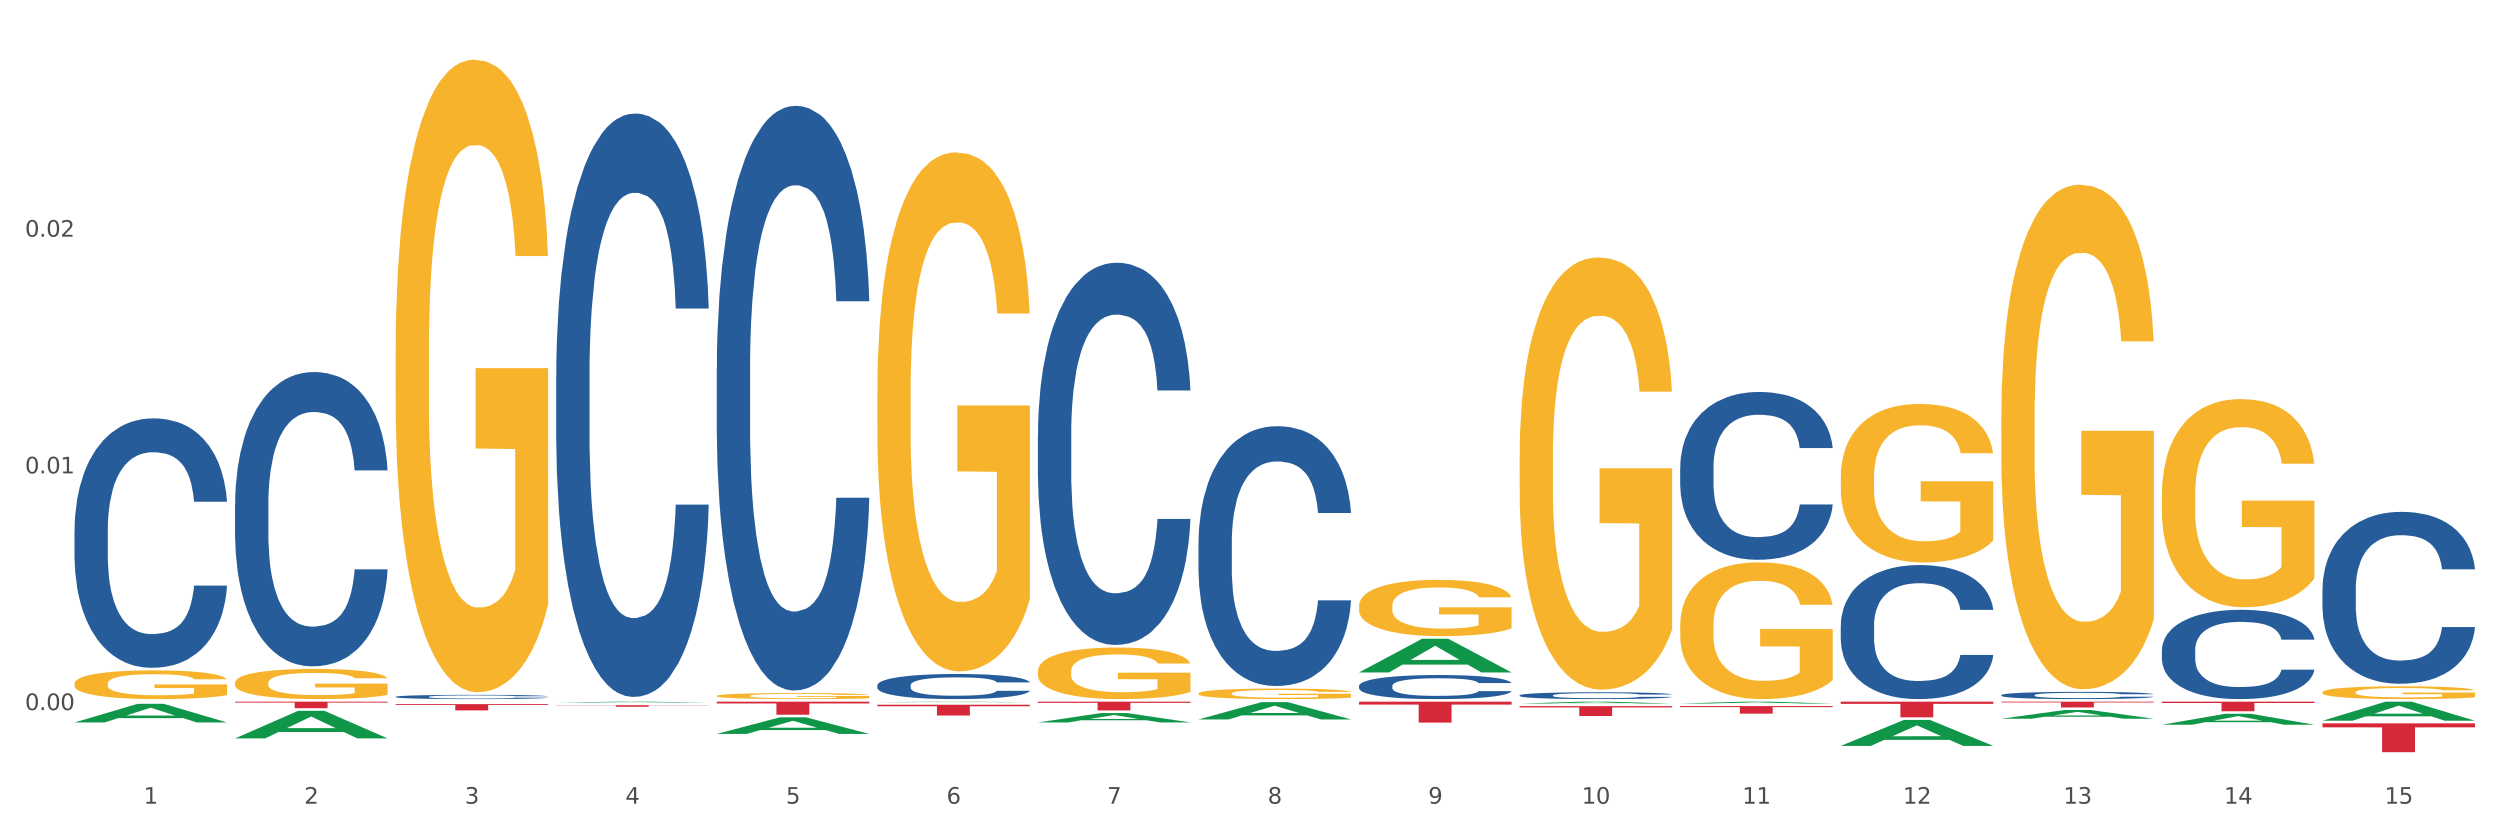 <?xml version="1.0" encoding="utf-8" standalone="no"?>
<!DOCTYPE svg PUBLIC "-//W3C//DTD SVG 1.1//EN"
  "http://www.w3.org/Graphics/SVG/1.1/DTD/svg11.dtd">
<svg xmlns:xlink="http://www.w3.org/1999/xlink" width="1080pt" height="360pt" viewBox="0 0 1080 360" xmlns="http://www.w3.org/2000/svg" version="1.1">
 <rect x="0" y="0" width="1080" height="360" fill="#333333" stroke="none"/>
 <defs>
  <style type="text/css">*{stroke-linejoin: round; stroke-linecap: butt}</style>
 </defs>
 <g id="figure_1">
  <g id="patch_1">
   <path d="M 0 360 
L 1080 360 
L 1080 0 
L 0 0 
z
" style="fill: #ffffff; stroke: #ffffff; stroke-linejoin: miter"/>
  </g>
  <g id="axes_1">
   <g id="matplotlib.axis_1">
    <g id="xtick_1">
     <g id="text_1">
      <!-- 1 -->
      <g style="fill: #4d4d4d" transform="translate(62.07 347.204) scale(0.096 -0.096)">
       <defs>
        <path id="DejaVuSans-31" d="M 794 531 
L 1825 531 
L 1825 4091 
L 703 3866 
L 703 4441 
L 1819 4666 
L 2450 4666 
L 2450 531 
L 3481 531 
L 3481 0 
L 794 0 
L 794 531 
z
" transform="scale(0.016)"/>
       </defs>
       <use xlink:href="#DejaVuSans-31"/>
      </g>
     </g>
    </g>
    <g id="xtick_2">
     <g id="text_2">
      <!-- 2 -->
      <g style="fill: #4d4d4d" transform="translate(131.436 347.204) scale(0.096 -0.096)">
       <defs>
        <path id="DejaVuSans-32" d="M 1228 531 
L 3431 531 
L 3431 0 
L 469 0 
L 469 531 
Q 828 903 1448 1529 
Q 2069 2156 2228 2338 
Q 2531 2678 2651 2914 
Q 2772 3150 2772 3378 
Q 2772 3750 2511 3984 
Q 2250 4219 1831 4219 
Q 1534 4219 1204 4116 
Q 875 4013 500 3803 
L 500 4441 
Q 881 4594 1212 4672 
Q 1544 4750 1819 4750 
Q 2544 4750 2975 4387 
Q 3406 4025 3406 3419 
Q 3406 3131 3298 2873 
Q 3191 2616 2906 2266 
Q 2828 2175 2409 1742 
Q 1991 1309 1228 531 
z
" transform="scale(0.016)"/>
       </defs>
       <use xlink:href="#DejaVuSans-32"/>
      </g>
     </g>
    </g>
    <g id="xtick_3">
     <g id="text_3">
      <!-- 3 -->
      <g style="fill: #4d4d4d" transform="translate(200.802 347.204) scale(0.096 -0.096)">
       <defs>
        <path id="DejaVuSans-33" d="M 2597 2516 
Q 3050 2419 3304 2112 
Q 3559 1806 3559 1356 
Q 3559 666 3084 287 
Q 2609 -91 1734 -91 
Q 1441 -91 1130 -33 
Q 819 25 488 141 
L 488 750 
Q 750 597 1062 519 
Q 1375 441 1716 441 
Q 2309 441 2620 675 
Q 2931 909 2931 1356 
Q 2931 1769 2642 2001 
Q 2353 2234 1838 2234 
L 1294 2234 
L 1294 2753 
L 1863 2753 
Q 2328 2753 2575 2939 
Q 2822 3125 2822 3475 
Q 2822 3834 2567 4026 
Q 2313 4219 1838 4219 
Q 1578 4219 1281 4162 
Q 984 4106 628 3988 
L 628 4550 
Q 988 4650 1302 4700 
Q 1616 4750 1894 4750 
Q 2613 4750 3031 4423 
Q 3450 4097 3450 3541 
Q 3450 3153 3228 2886 
Q 3006 2619 2597 2516 
z
" transform="scale(0.016)"/>
       </defs>
       <use xlink:href="#DejaVuSans-33"/>
      </g>
     </g>
    </g>
    <g id="xtick_4">
     <g id="text_4">
      <!-- 4 -->
      <g style="fill: #4d4d4d" transform="translate(270.169 347.204) scale(0.096 -0.096)">
       <defs>
        <path id="DejaVuSans-34" d="M 2419 4116 
L 825 1625 
L 2419 1625 
L 2419 4116 
z
M 2253 4666 
L 3047 4666 
L 3047 1625 
L 3713 1625 
L 3713 1100 
L 3047 1100 
L 3047 0 
L 2419 0 
L 2419 1100 
L 313 1100 
L 313 1709 
L 2253 4666 
z
" transform="scale(0.016)"/>
       </defs>
       <use xlink:href="#DejaVuSans-34"/>
      </g>
     </g>
    </g>
    <g id="xtick_5">
     <g id="text_5">
      <!-- 5 -->
      <g style="fill: #4d4d4d" transform="translate(339.535 347.204) scale(0.096 -0.096)">
       <defs>
        <path id="DejaVuSans-35" d="M 691 4666 
L 3169 4666 
L 3169 4134 
L 1269 4134 
L 1269 2991 
Q 1406 3038 1543 3061 
Q 1681 3084 1819 3084 
Q 2600 3084 3056 2656 
Q 3513 2228 3513 1497 
Q 3513 744 3044 326 
Q 2575 -91 1722 -91 
Q 1428 -91 1123 -41 
Q 819 9 494 109 
L 494 744 
Q 775 591 1075 516 
Q 1375 441 1709 441 
Q 2250 441 2565 725 
Q 2881 1009 2881 1497 
Q 2881 1984 2565 2268 
Q 2250 2553 1709 2553 
Q 1456 2553 1204 2497 
Q 953 2441 691 2322 
L 691 4666 
z
" transform="scale(0.016)"/>
       </defs>
       <use xlink:href="#DejaVuSans-35"/>
      </g>
     </g>
    </g>
    <g id="xtick_6">
     <g id="text_6">
      <!-- 6 -->
      <g style="fill: #4d4d4d" transform="translate(408.901 347.204) scale(0.096 -0.096)">
       <defs>
        <path id="DejaVuSans-36" d="M 2113 2584 
Q 1688 2584 1439 2293 
Q 1191 2003 1191 1497 
Q 1191 994 1439 701 
Q 1688 409 2113 409 
Q 2538 409 2786 701 
Q 3034 994 3034 1497 
Q 3034 2003 2786 2293 
Q 2538 2584 2113 2584 
z
M 3366 4563 
L 3366 3988 
Q 3128 4100 2886 4159 
Q 2644 4219 2406 4219 
Q 1781 4219 1451 3797 
Q 1122 3375 1075 2522 
Q 1259 2794 1537 2939 
Q 1816 3084 2150 3084 
Q 2853 3084 3261 2657 
Q 3669 2231 3669 1497 
Q 3669 778 3244 343 
Q 2819 -91 2113 -91 
Q 1303 -91 875 529 
Q 447 1150 447 2328 
Q 447 3434 972 4092 
Q 1497 4750 2381 4750 
Q 2619 4750 2861 4703 
Q 3103 4656 3366 4563 
z
" transform="scale(0.016)"/>
       </defs>
       <use xlink:href="#DejaVuSans-36"/>
      </g>
     </g>
    </g>
    <g id="xtick_7">
     <g id="text_7">
      <!-- 7 -->
      <g style="fill: #4d4d4d" transform="translate(478.267 347.204) scale(0.096 -0.096)">
       <defs>
        <path id="DejaVuSans-37" d="M 525 4666 
L 3525 4666 
L 3525 4397 
L 1831 0 
L 1172 0 
L 2766 4134 
L 525 4134 
L 525 4666 
z
" transform="scale(0.016)"/>
       </defs>
       <use xlink:href="#DejaVuSans-37"/>
      </g>
     </g>
    </g>
    <g id="xtick_8">
     <g id="text_8">
      <!-- 8 -->
      <g style="fill: #4d4d4d" transform="translate(547.634 347.204) scale(0.096 -0.096)">
       <defs>
        <path id="DejaVuSans-38" d="M 2034 2216 
Q 1584 2216 1326 1975 
Q 1069 1734 1069 1313 
Q 1069 891 1326 650 
Q 1584 409 2034 409 
Q 2484 409 2743 651 
Q 3003 894 3003 1313 
Q 3003 1734 2745 1975 
Q 2488 2216 2034 2216 
z
M 1403 2484 
Q 997 2584 770 2862 
Q 544 3141 544 3541 
Q 544 4100 942 4425 
Q 1341 4750 2034 4750 
Q 2731 4750 3128 4425 
Q 3525 4100 3525 3541 
Q 3525 3141 3298 2862 
Q 3072 2584 2669 2484 
Q 3125 2378 3379 2068 
Q 3634 1759 3634 1313 
Q 3634 634 3220 271 
Q 2806 -91 2034 -91 
Q 1263 -91 848 271 
Q 434 634 434 1313 
Q 434 1759 690 2068 
Q 947 2378 1403 2484 
z
M 1172 3481 
Q 1172 3119 1398 2916 
Q 1625 2713 2034 2713 
Q 2441 2713 2670 2916 
Q 2900 3119 2900 3481 
Q 2900 3844 2670 4047 
Q 2441 4250 2034 4250 
Q 1625 4250 1398 4047 
Q 1172 3844 1172 3481 
z
" transform="scale(0.016)"/>
       </defs>
       <use xlink:href="#DejaVuSans-38"/>
      </g>
     </g>
    </g>
    <g id="xtick_9">
     <g id="text_9">
      <!-- 9 -->
      <g style="fill: #4d4d4d" transform="translate(617 347.204) scale(0.096 -0.096)">
       <defs>
        <path id="DejaVuSans-39" d="M 703 97 
L 703 672 
Q 941 559 1184 500 
Q 1428 441 1663 441 
Q 2288 441 2617 861 
Q 2947 1281 2994 2138 
Q 2813 1869 2534 1725 
Q 2256 1581 1919 1581 
Q 1219 1581 811 2004 
Q 403 2428 403 3163 
Q 403 3881 828 4315 
Q 1253 4750 1959 4750 
Q 2769 4750 3195 4129 
Q 3622 3509 3622 2328 
Q 3622 1225 3098 567 
Q 2575 -91 1691 -91 
Q 1453 -91 1209 -44 
Q 966 3 703 97 
z
M 1959 2075 
Q 2384 2075 2632 2365 
Q 2881 2656 2881 3163 
Q 2881 3666 2632 3958 
Q 2384 4250 1959 4250 
Q 1534 4250 1286 3958 
Q 1038 3666 1038 3163 
Q 1038 2656 1286 2365 
Q 1534 2075 1959 2075 
z
" transform="scale(0.016)"/>
       </defs>
       <use xlink:href="#DejaVuSans-39"/>
      </g>
     </g>
    </g>
    <g id="xtick_10">
     <g id="text_10">
      <!-- 10 -->
      <g style="fill: #4d4d4d" transform="translate(683.312 347.204) scale(0.096 -0.096)">
       <defs>
        <path id="DejaVuSans-30" d="M 2034 4250 
Q 1547 4250 1301 3770 
Q 1056 3291 1056 2328 
Q 1056 1369 1301 889 
Q 1547 409 2034 409 
Q 2525 409 2770 889 
Q 3016 1369 3016 2328 
Q 3016 3291 2770 3770 
Q 2525 4250 2034 4250 
z
M 2034 4750 
Q 2819 4750 3233 4129 
Q 3647 3509 3647 2328 
Q 3647 1150 3233 529 
Q 2819 -91 2034 -91 
Q 1250 -91 836 529 
Q 422 1150 422 2328 
Q 422 3509 836 4129 
Q 1250 4750 2034 4750 
z
" transform="scale(0.016)"/>
       </defs>
       <use xlink:href="#DejaVuSans-31"/>
       <use xlink:href="#DejaVuSans-30" transform="translate(63.623 0)"/>
      </g>
     </g>
    </g>
    <g id="xtick_11">
     <g id="text_11">
      <!-- 11 -->
      <g style="fill: #4d4d4d" transform="translate(752.678 347.204) scale(0.096 -0.096)">
       <use xlink:href="#DejaVuSans-31"/>
       <use xlink:href="#DejaVuSans-31" transform="translate(63.623 0)"/>
      </g>
     </g>
    </g>
    <g id="xtick_12">
     <g id="text_12">
      <!-- 12 -->
      <g style="fill: #4d4d4d" transform="translate(822.044 347.204) scale(0.096 -0.096)">
       <use xlink:href="#DejaVuSans-31"/>
       <use xlink:href="#DejaVuSans-32" transform="translate(63.623 0)"/>
      </g>
     </g>
    </g>
    <g id="xtick_13">
     <g id="text_13">
      <!-- 13 -->
      <g style="fill: #4d4d4d" transform="translate(891.411 347.204) scale(0.096 -0.096)">
       <use xlink:href="#DejaVuSans-31"/>
       <use xlink:href="#DejaVuSans-33" transform="translate(63.623 0)"/>
      </g>
     </g>
    </g>
    <g id="xtick_14">
     <g id="text_14">
      <!-- 14 -->
      <g style="fill: #4d4d4d" transform="translate(960.777 347.204) scale(0.096 -0.096)">
       <use xlink:href="#DejaVuSans-31"/>
       <use xlink:href="#DejaVuSans-34" transform="translate(63.623 0)"/>
      </g>
     </g>
    </g>
    <g id="xtick_15">
     <g id="text_15">
      <!-- 15 -->
      <g style="fill: #4d4d4d" transform="translate(1030.143 347.204) scale(0.096 -0.096)">
       <use xlink:href="#DejaVuSans-31"/>
       <use xlink:href="#DejaVuSans-35" transform="translate(63.623 0)"/>
      </g>
     </g>
    </g>
    <g id="xtick_16"/>
    <g id="xtick_17"/>
    <g id="xtick_18"/>
    <g id="xtick_19"/>
    <g id="xtick_20"/>
    <g id="xtick_21"/>
    <g id="xtick_22"/>
    <g id="xtick_23"/>
    <g id="xtick_24"/>
    <g id="xtick_25"/>
    <g id="xtick_26"/>
    <g id="xtick_27"/>
    <g id="xtick_28"/>
    <g id="xtick_29"/>
   </g>
   <g id="matplotlib.axis_2">
    <g id="ytick_1">
     <g id="text_16">
      <!-- 0.00 -->
      <g style="fill: #4d4d4d" transform="translate(10.8 306.767) scale(0.096 -0.096)">
       <defs>
        <path id="DejaVuSans-2e" d="M 684 794 
L 1344 794 
L 1344 0 
L 684 0 
L 684 794 
z
" transform="scale(0.016)"/>
       </defs>
       <use xlink:href="#DejaVuSans-30"/>
       <use xlink:href="#DejaVuSans-2e" transform="translate(63.623 0)"/>
       <use xlink:href="#DejaVuSans-30" transform="translate(95.41 0)"/>
       <use xlink:href="#DejaVuSans-30" transform="translate(159.033 0)"/>
      </g>
     </g>
    </g>
    <g id="ytick_2">
     <g id="text_17">
      <!-- 0.01 -->
      <g style="fill: #4d4d4d" transform="translate(10.8 204.51) scale(0.096 -0.096)">
       <use xlink:href="#DejaVuSans-30"/>
       <use xlink:href="#DejaVuSans-2e" transform="translate(63.623 0)"/>
       <use xlink:href="#DejaVuSans-30" transform="translate(95.41 0)"/>
       <use xlink:href="#DejaVuSans-31" transform="translate(159.033 0)"/>
      </g>
     </g>
    </g>
    <g id="ytick_3">
     <g id="text_18">
      <!-- 0.02 -->
      <g style="fill: #4d4d4d" transform="translate(10.8 102.253) scale(0.096 -0.096)">
       <use xlink:href="#DejaVuSans-30"/>
       <use xlink:href="#DejaVuSans-2e" transform="translate(63.623 0)"/>
       <use xlink:href="#DejaVuSans-30" transform="translate(95.41 0)"/>
       <use xlink:href="#DejaVuSans-32" transform="translate(159.033 0)"/>
      </g>
     </g>
    </g>
    <g id="ytick_4"/>
    <g id="ytick_5"/>
    <g id="ytick_6"/>
   </g>
   <g id="PolyCollection_1">
    <path d="M 32.175 312.093 
L 32.243 312.085 
L 59.417 304.057 
L 70.695 304.05 
L 98.073 312.108 
L 85.029 312.108 
L 79.119 310.232 
L 51.061 310.232 
L 50.857 310.262 
L 45.151 312.108 
L 32.175 312.108 
L 32.175 312.093 
L 54.594 309.112 
L 75.586 309.104 
L 65.192 305.767 
L 65.056 305.752 
L 64.92 305.775 
L 54.526 309.104 
L 54.594 309.112 
L 32.175 312.093 
z
" clip-path="url(#pe44ff37119)" style="fill: #109648"/>
    <path d="M 448.372 303.119 
L 514.27 303.119 
L 514.27 303.648 
L 488.348 303.652 
L 488.348 306.924 
L 474.138 306.924 
L 474.138 303.652 
L 448.372 303.648 
L 448.372 303.123 
L 448.372 303.119 
z
" clip-path="url(#pe44ff37119)" style="fill: #d62839"/>
    <path d="M 587.105 303.119 
L 653.003 303.119 
L 653.003 304.376 
L 627.081 304.384 
L 627.081 312.159 
L 612.871 312.159 
L 612.871 304.384 
L 587.105 304.376 
L 587.105 303.128 
L 587.105 303.119 
z
" clip-path="url(#pe44ff37119)" style="fill: #d62839"/>
    <path d="M 656.471 305.041 
L 722.369 305.041 
L 722.369 305.636 
L 696.447 305.64 
L 696.447 309.319 
L 682.237 309.319 
L 682.237 305.64 
L 656.471 305.636 
L 656.471 305.045 
L 656.471 305.041 
z
" clip-path="url(#pe44ff37119)" style="fill: #d62839"/>
    <path d="M 725.837 305.025 
L 791.735 305.025 
L 791.735 305.48 
L 765.813 305.483 
L 765.813 308.304 
L 751.603 308.304 
L 751.603 305.483 
L 725.837 305.48 
L 725.837 305.028 
L 725.837 305.025 
z
" clip-path="url(#pe44ff37119)" style="fill: #d62839"/>
    <path d="M 795.203 303.119 
L 861.101 303.119 
L 861.101 304.062 
L 835.179 304.068 
L 835.179 309.898 
L 820.969 309.898 
L 820.969 304.068 
L 795.203 304.062 
L 795.203 303.126 
L 795.203 303.119 
z
" clip-path="url(#pe44ff37119)" style="fill: #d62839"/>
    <path d="M 864.57 303.119 
L 930.468 303.119 
L 930.468 303.466 
L 904.546 303.468 
L 904.546 305.613 
L 890.335 305.613 
L 890.335 303.468 
L 864.57 303.466 
L 864.57 303.122 
L 864.57 303.119 
z
" clip-path="url(#pe44ff37119)" style="fill: #d62839"/>
    <path d="M 933.936 303.119 
L 999.834 303.119 
L 999.834 303.694 
L 973.912 303.698 
L 973.912 307.253 
L 959.702 307.253 
L 959.702 303.698 
L 933.936 303.694 
L 933.936 303.123 
L 933.936 303.119 
z
" clip-path="url(#pe44ff37119)" style="fill: #d62839"/>
    <path d="M 1003.302 312.481 
L 1069.2 312.481 
L 1069.2 314.214 
L 1043.278 314.225 
L 1043.278 324.95 
L 1029.068 324.95 
L 1029.068 314.225 
L 1003.302 314.214 
L 1003.302 312.493 
L 1003.302 312.481 
z
" clip-path="url(#pe44ff37119)" style="fill: #d62839"/>
    <path d="M 864.57 180.519 
L 864.647 180.32 
L 864.647 173.153 
L 864.803 166.983 
L 865.581 152.053 
L 866.748 139.711 
L 867.604 133.142 
L 868.46 127.767 
L 869.471 122.393 
L 870.716 116.819 
L 872.972 108.657 
L 874.373 104.477 
L 876.084 100.098 
L 879.196 93.728 
L 881.453 90.145 
L 883.787 87.159 
L 887.599 83.576 
L 890.089 81.983 
L 892.734 80.789 
L 895.924 79.992 
L 898.336 79.793 
L 903.626 80.391 
L 908.139 82.182 
L 910.317 83.576 
L 913.118 85.964 
L 914.596 87.557 
L 917.008 90.742 
L 919.498 94.922 
L 921.209 98.505 
L 923.777 105.273 
L 925.722 112.041 
L 927.511 120.402 
L 928.445 126.175 
L 929.145 131.549 
L 929.767 137.72 
L 930.39 147.474 
L 916.385 147.474 
L 915.841 140.507 
L 914.985 133.938 
L 913.74 127.568 
L 912.651 123.587 
L 910.784 118.61 
L 909.072 115.425 
L 907.283 113.037 
L 905.104 111.046 
L 903.393 110.051 
L 900.981 109.255 
L 896.235 109.454 
L 893.045 111.046 
L 890.867 113.037 
L 889.466 114.828 
L 888.221 116.819 
L 886.821 119.606 
L 885.187 123.786 
L 884.02 127.568 
L 882.853 132.346 
L 881.919 137.123 
L 881.064 142.697 
L 880.363 148.669 
L 879.819 154.84 
L 879.352 162.404 
L 878.963 174.945 
L 878.963 202.216 
L 879.119 208.387 
L 879.508 216.549 
L 879.974 222.72 
L 880.752 230.085 
L 881.453 235.062 
L 882.775 242.228 
L 884.253 248.2 
L 885.42 251.982 
L 886.587 255.167 
L 888.61 259.546 
L 890.867 263.129 
L 892.812 265.319 
L 895.457 267.31 
L 897.246 268.106 
L 898.802 268.504 
L 902.615 268.504 
L 905.338 267.907 
L 908.372 266.514 
L 910.706 264.722 
L 912.651 262.532 
L 914.829 258.949 
L 916.23 255.565 
L 916.23 213.961 
L 899.114 213.762 
L 899.114 186.092 
L 930.468 186.092 
L 930.468 267.31 
L 929.145 271.49 
L 927.667 275.272 
L 926.111 278.656 
L 923.777 282.837 
L 920.976 286.818 
L 918.486 289.605 
L 915.841 291.993 
L 912.729 294.183 
L 908.683 296.174 
L 906.193 296.97 
L 903.081 297.567 
L 899.425 297.766 
L 896.235 297.368 
L 893.123 296.373 
L 889.855 294.581 
L 886.665 291.993 
L 884.253 289.406 
L 881.842 286.221 
L 879.274 282.04 
L 877.251 278.059 
L 875.695 274.476 
L 873.984 269.898 
L 872.116 263.926 
L 870.716 258.551 
L 869.471 252.977 
L 868.149 245.811 
L 867.215 239.64 
L 866.281 231.877 
L 865.737 226.104 
L 865.114 217.146 
L 864.647 204.605 
L 864.57 180.519 
z
" clip-path="url(#pe44ff37119)" style="fill: #f7b32b"/>
    <path d="M 795.203 206.157 
L 795.281 206.095 
L 795.281 203.844 
L 795.437 201.905 
L 796.215 197.215 
L 797.382 193.338 
L 798.238 191.275 
L 799.094 189.586 
L 800.105 187.898 
L 801.35 186.147 
L 803.606 183.584 
L 805.006 182.27 
L 806.718 180.895 
L 809.83 178.894 
L 812.086 177.768 
L 814.42 176.83 
L 818.233 175.705 
L 820.722 175.204 
L 823.368 174.829 
L 826.557 174.579 
L 828.969 174.517 
L 834.26 174.704 
L 838.772 175.267 
L 840.951 175.705 
L 843.752 176.455 
L 845.23 176.955 
L 847.642 177.956 
L 850.131 179.269 
L 851.843 180.394 
L 854.41 182.52 
L 856.355 184.647 
L 858.145 187.273 
L 859.078 189.086 
L 859.779 190.775 
L 860.401 192.713 
L 861.024 195.777 
L 847.019 195.777 
L 846.475 193.588 
L 845.619 191.525 
L 844.374 189.524 
L 843.285 188.273 
L 841.418 186.71 
L 839.706 185.71 
L 837.916 184.959 
L 835.738 184.334 
L 834.026 184.021 
L 831.615 183.771 
L 826.869 183.834 
L 823.679 184.334 
L 821.5 184.959 
L 820.1 185.522 
L 818.855 186.147 
L 817.455 187.023 
L 815.821 188.336 
L 814.654 189.524 
L 813.487 191.025 
L 812.553 192.525 
L 811.697 194.276 
L 810.997 196.152 
L 810.453 198.091 
L 809.986 200.467 
L 809.597 204.406 
L 809.597 212.973 
L 809.752 214.911 
L 810.141 217.475 
L 810.608 219.414 
L 811.386 221.727 
L 812.086 223.291 
L 813.409 225.542 
L 814.887 227.418 
L 816.054 228.606 
L 817.221 229.606 
L 819.244 230.982 
L 821.5 232.107 
L 823.445 232.795 
L 826.091 233.421 
L 827.88 233.671 
L 829.436 233.796 
L 833.248 233.796 
L 835.971 233.608 
L 839.006 233.171 
L 841.34 232.608 
L 843.285 231.92 
L 845.463 230.794 
L 846.864 229.731 
L 846.864 216.662 
L 829.747 216.6 
L 829.747 207.908 
L 861.101 207.908 
L 861.101 233.421 
L 859.779 234.734 
L 858.3 235.922 
L 856.744 236.985 
L 854.41 238.298 
L 851.61 239.549 
L 849.12 240.424 
L 846.475 241.174 
L 843.363 241.862 
L 839.317 242.488 
L 836.827 242.738 
L 833.715 242.925 
L 830.059 242.988 
L 826.869 242.863 
L 823.757 242.55 
L 820.489 241.987 
L 817.299 241.174 
L 814.887 240.362 
L 812.475 239.361 
L 809.908 238.048 
L 807.885 236.797 
L 806.329 235.672 
L 804.617 234.234 
L 802.75 232.358 
L 801.35 230.669 
L 800.105 228.918 
L 798.782 226.667 
L 797.849 224.729 
L 796.915 222.29 
L 796.37 220.477 
L 795.748 217.663 
L 795.281 213.723 
L 795.203 206.157 
z
" clip-path="url(#pe44ff37119)" style="fill: #f7b32b"/>
    <path d="M 725.837 270.235 
L 725.915 270.181 
L 725.915 268.239 
L 726.071 266.567 
L 726.849 262.521 
L 728.016 259.176 
L 728.871 257.396 
L 729.727 255.939 
L 730.739 254.483 
L 731.984 252.972 
L 734.24 250.76 
L 735.64 249.627 
L 737.352 248.441 
L 740.464 246.714 
L 742.72 245.743 
L 745.054 244.934 
L 748.866 243.963 
L 751.356 243.531 
L 754.001 243.208 
L 757.191 242.992 
L 759.603 242.938 
L 764.894 243.1 
L 769.406 243.585 
L 771.585 243.963 
L 774.385 244.61 
L 775.864 245.042 
L 778.275 245.905 
L 780.765 247.038 
L 782.477 248.009 
L 785.044 249.843 
L 786.989 251.677 
L 788.779 253.943 
L 789.712 255.508 
L 790.412 256.964 
L 791.035 258.637 
L 791.657 261.28 
L 777.653 261.28 
L 777.108 259.392 
L 776.253 257.612 
L 775.008 255.885 
L 773.919 254.806 
L 772.051 253.458 
L 770.34 252.594 
L 768.55 251.947 
L 766.372 251.408 
L 764.66 251.138 
L 762.248 250.922 
L 757.502 250.976 
L 754.313 251.408 
L 752.134 251.947 
L 750.734 252.433 
L 749.489 252.972 
L 748.088 253.727 
L 746.455 254.86 
L 745.288 255.885 
L 744.121 257.18 
L 743.187 258.475 
L 742.331 259.985 
L 741.631 261.604 
L 741.086 263.276 
L 740.62 265.326 
L 740.23 268.725 
L 740.23 276.115 
L 740.386 277.788 
L 740.775 280 
L 741.242 281.672 
L 742.02 283.668 
L 742.72 285.017 
L 744.043 286.959 
L 745.521 288.577 
L 746.688 289.602 
L 747.855 290.465 
L 749.878 291.652 
L 752.134 292.623 
L 754.079 293.217 
L 756.724 293.756 
L 758.514 293.972 
L 760.07 294.08 
L 763.882 294.08 
L 766.605 293.918 
L 769.639 293.54 
L 771.974 293.055 
L 773.919 292.461 
L 776.097 291.49 
L 777.497 290.573 
L 777.497 279.298 
L 760.381 279.244 
L 760.381 271.746 
L 791.735 271.746 
L 791.735 293.756 
L 790.412 294.889 
L 788.934 295.914 
L 787.378 296.831 
L 785.044 297.964 
L 782.243 299.043 
L 779.754 299.798 
L 777.108 300.446 
L 773.996 301.039 
L 769.951 301.578 
L 767.461 301.794 
L 764.349 301.956 
L 760.692 302.01 
L 757.502 301.902 
L 754.39 301.632 
L 751.123 301.147 
L 747.933 300.446 
L 745.521 299.744 
L 743.109 298.881 
L 740.542 297.748 
L 738.519 296.669 
L 736.963 295.698 
L 735.251 294.457 
L 733.384 292.839 
L 731.984 291.382 
L 730.739 289.872 
L 729.416 287.93 
L 728.482 286.257 
L 727.549 284.154 
L 727.004 282.589 
L 726.382 280.161 
L 725.915 276.763 
L 725.837 270.235 
z
" clip-path="url(#pe44ff37119)" style="fill: #f7b32b"/>
    <path d="M 656.471 197.507 
L 656.549 197.337 
L 656.549 191.198 
L 656.704 185.913 
L 657.482 173.125 
L 658.649 162.553 
L 659.505 156.926 
L 660.361 152.323 
L 661.372 147.719 
L 662.617 142.945 
L 664.874 135.954 
L 666.274 132.373 
L 667.986 128.622 
L 671.098 123.166 
L 673.354 120.097 
L 675.688 117.539 
L 679.5 114.47 
L 681.99 113.106 
L 684.635 112.083 
L 687.825 111.401 
L 690.237 111.231 
L 695.527 111.742 
L 700.04 113.277 
L 702.218 114.47 
L 705.019 116.516 
L 706.497 117.88 
L 708.909 120.608 
L 711.399 124.189 
L 713.111 127.258 
L 715.678 133.056 
L 717.623 138.853 
L 719.412 146.014 
L 720.346 150.959 
L 721.046 155.562 
L 721.669 160.848 
L 722.291 169.203 
L 708.287 169.203 
L 707.742 163.235 
L 706.886 157.609 
L 705.642 152.152 
L 704.552 148.742 
L 702.685 144.479 
L 700.973 141.751 
L 699.184 139.705 
L 697.006 138 
L 695.294 137.148 
L 692.882 136.466 
L 688.136 136.636 
L 684.946 138 
L 682.768 139.705 
L 681.367 141.24 
L 680.123 142.945 
L 678.722 145.332 
L 677.088 148.913 
L 675.921 152.152 
L 674.754 156.244 
L 673.821 160.337 
L 672.965 165.111 
L 672.265 170.226 
L 671.72 175.512 
L 671.253 181.991 
L 670.864 192.733 
L 670.864 216.092 
L 671.02 221.378 
L 671.409 228.369 
L 671.876 233.655 
L 672.654 239.963 
L 673.354 244.226 
L 674.677 250.364 
L 676.155 255.48 
L 677.322 258.719 
L 678.489 261.447 
L 680.512 265.198 
L 682.768 268.268 
L 684.713 270.143 
L 687.358 271.848 
L 689.148 272.53 
L 690.704 272.871 
L 694.516 272.871 
L 697.239 272.36 
L 700.273 271.166 
L 702.607 269.632 
L 704.552 267.756 
L 706.731 264.687 
L 708.131 261.788 
L 708.131 226.152 
L 691.015 225.982 
L 691.015 202.281 
L 722.369 202.281 
L 722.369 271.848 
L 721.046 275.429 
L 719.568 278.668 
L 718.012 281.567 
L 715.678 285.148 
L 712.877 288.558 
L 710.387 290.945 
L 707.742 292.991 
L 704.63 294.867 
L 700.584 296.572 
L 698.095 297.254 
L 694.983 297.765 
L 691.326 297.936 
L 688.136 297.595 
L 685.024 296.742 
L 681.756 295.208 
L 678.567 292.991 
L 676.155 290.774 
L 673.743 288.046 
L 671.175 284.466 
L 669.153 281.056 
L 667.597 277.986 
L 665.885 274.065 
L 664.018 268.95 
L 662.617 264.346 
L 661.372 259.572 
L 660.05 253.433 
L 659.116 248.148 
L 658.183 241.498 
L 657.638 236.553 
L 657.016 228.88 
L 656.549 218.139 
L 656.471 197.507 
z
" clip-path="url(#pe44ff37119)" style="fill: #f7b32b"/>
    <path d="M 587.105 261.742 
L 587.183 261.72 
L 587.183 260.921 
L 587.338 260.233 
L 588.116 258.568 
L 589.283 257.192 
L 590.139 256.459 
L 590.995 255.86 
L 592.006 255.261 
L 593.251 254.639 
L 595.507 253.729 
L 596.908 253.263 
L 598.619 252.775 
L 601.731 252.064 
L 603.988 251.665 
L 606.322 251.332 
L 610.134 250.932 
L 612.624 250.755 
L 615.269 250.622 
L 618.459 250.533 
L 620.871 250.511 
L 626.161 250.577 
L 630.674 250.777 
L 632.852 250.932 
L 635.653 251.199 
L 637.131 251.376 
L 639.543 251.731 
L 642.033 252.198 
L 643.744 252.597 
L 646.312 253.352 
L 648.257 254.106 
L 650.046 255.039 
L 650.98 255.682 
L 651.68 256.282 
L 652.302 256.97 
L 652.925 258.057 
L 638.921 258.057 
L 638.376 257.28 
L 637.52 256.548 
L 636.275 255.838 
L 635.186 255.394 
L 633.319 254.839 
L 631.607 254.484 
L 629.818 254.217 
L 627.639 253.995 
L 625.928 253.884 
L 623.516 253.796 
L 618.77 253.818 
L 615.58 253.995 
L 613.402 254.217 
L 612.001 254.417 
L 610.756 254.639 
L 609.356 254.95 
L 607.722 255.416 
L 606.555 255.838 
L 605.388 256.37 
L 604.455 256.903 
L 603.599 257.525 
L 602.898 258.19 
L 602.354 258.879 
L 601.887 259.722 
L 601.498 261.12 
L 601.498 264.161 
L 601.654 264.849 
L 602.043 265.759 
L 602.509 266.447 
L 603.287 267.269 
L 603.988 267.824 
L 605.31 268.623 
L 606.789 269.289 
L 607.956 269.71 
L 609.123 270.065 
L 611.145 270.554 
L 613.402 270.953 
L 615.347 271.197 
L 617.992 271.419 
L 619.781 271.508 
L 621.337 271.553 
L 625.15 271.553 
L 627.873 271.486 
L 630.907 271.331 
L 633.241 271.131 
L 635.186 270.887 
L 637.365 270.487 
L 638.765 270.11 
L 638.765 265.471 
L 621.649 265.449 
L 621.649 262.363 
L 653.003 262.363 
L 653.003 271.419 
L 651.68 271.885 
L 650.202 272.307 
L 648.646 272.685 
L 646.312 273.151 
L 643.511 273.595 
L 641.021 273.905 
L 638.376 274.172 
L 635.264 274.416 
L 631.218 274.638 
L 628.729 274.727 
L 625.617 274.793 
L 621.96 274.815 
L 618.77 274.771 
L 615.658 274.66 
L 612.39 274.46 
L 609.2 274.172 
L 606.789 273.883 
L 604.377 273.528 
L 601.809 273.062 
L 599.786 272.618 
L 598.23 272.218 
L 596.519 271.708 
L 594.652 271.042 
L 593.251 270.443 
L 592.006 269.821 
L 590.684 269.022 
L 589.75 268.334 
L 588.816 267.468 
L 588.272 266.825 
L 587.649 265.826 
L 587.183 264.428 
L 587.105 261.742 
z
" clip-path="url(#pe44ff37119)" style="fill: #f7b32b"/>
    <path d="M 517.739 299.567 
L 517.816 299.563 
L 517.816 299.413 
L 517.972 299.285 
L 518.75 298.973 
L 519.917 298.716 
L 520.773 298.579 
L 521.629 298.467 
L 522.64 298.355 
L 523.885 298.239 
L 526.141 298.069 
L 527.542 297.982 
L 529.253 297.891 
L 532.365 297.758 
L 534.621 297.683 
L 536.956 297.621 
L 540.768 297.546 
L 543.257 297.513 
L 545.903 297.488 
L 549.093 297.472 
L 551.504 297.468 
L 556.795 297.48 
L 561.307 297.517 
L 563.486 297.546 
L 566.287 297.596 
L 567.765 297.629 
L 570.177 297.696 
L 572.666 297.783 
L 574.378 297.858 
L 576.946 297.999 
L 578.891 298.14 
L 580.68 298.314 
L 581.614 298.434 
L 582.314 298.546 
L 582.936 298.675 
L 583.559 298.878 
L 569.554 298.878 
L 569.01 298.733 
L 568.154 298.596 
L 566.909 298.463 
L 565.82 298.38 
L 563.953 298.277 
L 562.241 298.21 
L 560.452 298.16 
L 558.273 298.119 
L 556.562 298.098 
L 554.15 298.082 
L 549.404 298.086 
L 546.214 298.119 
L 544.035 298.16 
L 542.635 298.198 
L 541.39 298.239 
L 539.99 298.297 
L 538.356 298.384 
L 537.189 298.463 
L 536.022 298.563 
L 535.088 298.662 
L 534.232 298.778 
L 533.532 298.903 
L 532.988 299.032 
L 532.521 299.189 
L 532.132 299.451 
L 532.132 300.019 
L 532.287 300.147 
L 532.676 300.318 
L 533.143 300.446 
L 533.921 300.6 
L 534.621 300.703 
L 535.944 300.853 
L 537.422 300.977 
L 538.589 301.056 
L 539.756 301.122 
L 541.779 301.214 
L 544.035 301.288 
L 545.981 301.334 
L 548.626 301.375 
L 550.415 301.392 
L 551.971 301.4 
L 555.784 301.4 
L 558.507 301.388 
L 561.541 301.359 
L 563.875 301.321 
L 565.82 301.276 
L 567.998 301.201 
L 569.399 301.131 
L 569.399 300.264 
L 552.282 300.259 
L 552.282 299.683 
L 583.636 299.683 
L 583.636 301.375 
L 582.314 301.462 
L 580.836 301.541 
L 579.28 301.612 
L 576.946 301.699 
L 574.145 301.782 
L 571.655 301.84 
L 569.01 301.89 
L 565.898 301.935 
L 561.852 301.977 
L 559.362 301.993 
L 556.25 302.006 
L 552.594 302.01 
L 549.404 302.002 
L 546.292 301.981 
L 543.024 301.944 
L 539.834 301.89 
L 537.422 301.836 
L 535.01 301.769 
L 532.443 301.682 
L 530.42 301.599 
L 528.864 301.525 
L 527.153 301.429 
L 525.285 301.305 
L 523.885 301.193 
L 522.64 301.077 
L 521.317 300.927 
L 520.384 300.799 
L 519.45 300.637 
L 518.906 300.517 
L 518.283 300.33 
L 517.816 300.069 
L 517.739 299.567 
z
" clip-path="url(#pe44ff37119)" style="fill: #f7b32b"/>
    <path d="M 448.372 290.023 
L 448.45 290.003 
L 448.45 289.27 
L 448.606 288.64 
L 449.384 287.113 
L 450.551 285.851 
L 451.407 285.18 
L 452.262 284.63 
L 453.274 284.081 
L 454.519 283.511 
L 456.775 282.677 
L 458.175 282.249 
L 459.887 281.802 
L 462.999 281.15 
L 465.255 280.784 
L 467.589 280.479 
L 471.402 280.113 
L 473.891 279.95 
L 476.536 279.828 
L 479.726 279.746 
L 482.138 279.726 
L 487.429 279.787 
L 491.941 279.97 
L 494.12 280.113 
L 496.92 280.357 
L 498.399 280.52 
L 500.811 280.845 
L 503.3 281.273 
L 505.012 281.639 
L 507.579 282.331 
L 509.524 283.023 
L 511.314 283.877 
L 512.247 284.468 
L 512.948 285.017 
L 513.57 285.648 
L 514.192 286.645 
L 500.188 286.645 
L 499.644 285.933 
L 498.788 285.261 
L 497.543 284.61 
L 496.454 284.203 
L 494.586 283.694 
L 492.875 283.369 
L 491.085 283.124 
L 488.907 282.921 
L 487.195 282.819 
L 484.783 282.738 
L 480.038 282.758 
L 476.848 282.921 
L 474.669 283.124 
L 473.269 283.308 
L 472.024 283.511 
L 470.624 283.796 
L 468.99 284.223 
L 467.823 284.61 
L 466.656 285.098 
L 465.722 285.587 
L 464.866 286.157 
L 464.166 286.767 
L 463.621 287.398 
L 463.155 288.171 
L 462.766 289.454 
L 462.766 292.242 
L 462.921 292.873 
L 463.31 293.707 
L 463.777 294.338 
L 464.555 295.091 
L 465.255 295.6 
L 466.578 296.332 
L 468.056 296.943 
L 469.223 297.329 
L 470.39 297.655 
L 472.413 298.103 
L 474.669 298.469 
L 476.614 298.693 
L 479.26 298.896 
L 481.049 298.978 
L 482.605 299.018 
L 486.417 299.018 
L 489.14 298.957 
L 492.175 298.815 
L 494.509 298.632 
L 496.454 298.408 
L 498.632 298.042 
L 500.033 297.696 
L 500.033 293.442 
L 482.916 293.422 
L 482.916 290.593 
L 514.27 290.593 
L 514.27 298.896 
L 512.948 299.324 
L 511.469 299.71 
L 509.913 300.056 
L 507.579 300.484 
L 504.778 300.891 
L 502.289 301.176 
L 499.644 301.42 
L 496.531 301.644 
L 492.486 301.847 
L 489.996 301.929 
L 486.884 301.99 
L 483.227 302.01 
L 480.038 301.969 
L 476.925 301.868 
L 473.658 301.684 
L 470.468 301.42 
L 468.056 301.155 
L 465.644 300.83 
L 463.077 300.402 
L 461.054 299.995 
L 459.498 299.629 
L 457.786 299.161 
L 455.919 298.55 
L 454.519 298.001 
L 453.274 297.431 
L 451.951 296.698 
L 451.018 296.068 
L 450.084 295.274 
L 449.539 294.684 
L 448.917 293.768 
L 448.45 292.486 
L 448.372 290.023 
z
" clip-path="url(#pe44ff37119)" style="fill: #f7b32b"/>
    <path d="M 379.006 169.439 
L 379.084 169.234 
L 379.084 161.862 
L 379.24 155.514 
L 380.018 140.156 
L 381.185 127.46 
L 382.04 120.702 
L 382.896 115.173 
L 383.908 109.644 
L 385.152 103.911 
L 387.409 95.515 
L 388.809 91.214 
L 390.521 86.709 
L 393.633 80.157 
L 395.889 76.471 
L 398.223 73.399 
L 402.035 69.713 
L 404.525 68.075 
L 407.17 66.846 
L 410.36 66.027 
L 412.772 65.822 
L 418.062 66.437 
L 422.575 68.28 
L 424.753 69.713 
L 427.554 72.17 
L 429.032 73.809 
L 431.444 77.085 
L 433.934 81.385 
L 435.646 85.071 
L 438.213 92.034 
L 440.158 98.996 
L 441.948 107.597 
L 442.881 113.535 
L 443.581 119.064 
L 444.204 125.412 
L 444.826 135.446 
L 430.822 135.446 
L 430.277 128.279 
L 429.422 121.521 
L 428.177 114.968 
L 427.087 110.873 
L 425.22 105.754 
L 423.509 102.477 
L 421.719 100.02 
L 419.541 97.972 
L 417.829 96.948 
L 415.417 96.129 
L 410.671 96.334 
L 407.481 97.972 
L 405.303 100.02 
L 403.903 101.863 
L 402.658 103.911 
L 401.257 106.777 
L 399.624 111.078 
L 398.456 114.968 
L 397.289 119.883 
L 396.356 124.798 
L 395.5 130.531 
L 394.8 136.675 
L 394.255 143.023 
L 393.788 150.804 
L 393.399 163.705 
L 393.399 191.759 
L 393.555 198.107 
L 393.944 206.503 
L 394.411 212.851 
L 395.189 220.428 
L 395.889 225.547 
L 397.212 232.919 
L 398.69 239.062 
L 399.857 242.953 
L 401.024 246.23 
L 403.047 250.735 
L 405.303 254.421 
L 407.248 256.673 
L 409.893 258.721 
L 411.683 259.54 
L 413.239 259.95 
L 417.051 259.95 
L 419.774 259.335 
L 422.808 257.902 
L 425.142 256.059 
L 427.087 253.806 
L 429.266 250.12 
L 430.666 246.639 
L 430.666 203.841 
L 413.55 203.636 
L 413.55 175.172 
L 444.904 175.172 
L 444.904 258.721 
L 443.581 263.021 
L 442.103 266.912 
L 440.547 270.393 
L 438.213 274.693 
L 435.412 278.789 
L 432.923 281.656 
L 430.277 284.113 
L 427.165 286.366 
L 423.12 288.413 
L 420.63 289.233 
L 417.518 289.847 
L 413.861 290.052 
L 410.671 289.642 
L 407.559 288.618 
L 404.292 286.775 
L 401.102 284.113 
L 398.69 281.451 
L 396.278 278.175 
L 393.711 273.874 
L 391.688 269.779 
L 390.132 266.093 
L 388.42 261.383 
L 386.553 255.24 
L 385.152 249.711 
L 383.908 243.977 
L 382.585 236.605 
L 381.651 230.257 
L 380.718 222.271 
L 380.173 216.332 
L 379.551 207.117 
L 379.084 194.217 
L 379.006 169.439 
z
" clip-path="url(#pe44ff37119)" style="fill: #f7b32b"/>
    <path d="M 309.64 300.615 
L 309.718 300.613 
L 309.718 300.527 
L 309.873 300.454 
L 310.651 300.276 
L 311.818 300.129 
L 312.674 300.051 
L 313.53 299.987 
L 314.541 299.923 
L 315.786 299.857 
L 318.042 299.76 
L 319.443 299.71 
L 321.155 299.658 
L 324.267 299.582 
L 326.523 299.54 
L 328.857 299.504 
L 332.669 299.462 
L 335.159 299.443 
L 337.804 299.428 
L 340.994 299.419 
L 343.406 299.417 
L 348.696 299.424 
L 353.209 299.445 
L 355.387 299.462 
L 358.188 299.49 
L 359.666 299.509 
L 362.078 299.547 
L 364.568 299.597 
L 366.279 299.639 
L 368.847 299.72 
L 370.792 299.8 
L 372.581 299.9 
L 373.515 299.968 
L 374.215 300.032 
L 374.838 300.106 
L 375.46 300.222 
L 361.456 300.222 
L 360.911 300.139 
L 360.055 300.061 
L 358.81 299.985 
L 357.721 299.938 
L 355.854 299.878 
L 354.142 299.841 
L 352.353 299.812 
L 350.174 299.788 
L 348.463 299.777 
L 346.051 299.767 
L 341.305 299.769 
L 338.115 299.788 
L 335.937 299.812 
L 334.536 299.833 
L 333.292 299.857 
L 331.891 299.89 
L 330.257 299.94 
L 329.09 299.985 
L 327.923 300.042 
L 326.99 300.099 
L 326.134 300.165 
L 325.434 300.236 
L 324.889 300.309 
L 324.422 300.399 
L 324.033 300.549 
L 324.033 300.873 
L 324.189 300.947 
L 324.578 301.044 
L 325.045 301.117 
L 325.823 301.205 
L 326.523 301.264 
L 327.845 301.349 
L 329.324 301.42 
L 330.491 301.465 
L 331.658 301.503 
L 333.681 301.555 
L 335.937 301.598 
L 337.882 301.624 
L 340.527 301.648 
L 342.317 301.657 
L 343.873 301.662 
L 347.685 301.662 
L 350.408 301.655 
L 353.442 301.638 
L 355.776 301.617 
L 357.721 301.591 
L 359.9 301.548 
L 361.3 301.508 
L 361.3 301.013 
L 344.184 301.011 
L 344.184 300.681 
L 375.538 300.681 
L 375.538 301.648 
L 374.215 301.697 
L 372.737 301.742 
L 371.181 301.783 
L 368.847 301.832 
L 366.046 301.88 
L 363.556 301.913 
L 360.911 301.941 
L 357.799 301.967 
L 353.753 301.991 
L 351.264 302.001 
L 348.152 302.008 
L 344.495 302.01 
L 341.305 302.005 
L 338.193 301.993 
L 334.925 301.972 
L 331.736 301.941 
L 329.324 301.911 
L 326.912 301.873 
L 324.344 301.823 
L 322.322 301.776 
L 320.766 301.733 
L 319.054 301.678 
L 317.187 301.607 
L 315.786 301.543 
L 314.541 301.477 
L 313.219 301.392 
L 312.285 301.318 
L 311.352 301.226 
L 310.807 301.157 
L 310.184 301.051 
L 309.718 300.902 
L 309.64 300.615 
z
" clip-path="url(#pe44ff37119)" style="fill: #f7b32b"/>
    <path d="M 379.006 304.456 
L 444.904 304.456 
L 444.904 305.101 
L 418.982 305.106 
L 418.982 309.102 
L 404.772 309.102 
L 404.772 305.106 
L 379.006 305.101 
L 379.006 304.46 
L 379.006 304.456 
z
" clip-path="url(#pe44ff37119)" style="fill: #d62839"/>
    <path d="M 309.64 303.119 
L 375.538 303.119 
L 375.538 303.905 
L 349.616 303.911 
L 349.616 308.775 
L 335.406 308.775 
L 335.406 303.911 
L 309.64 303.905 
L 309.64 303.125 
L 309.64 303.119 
z
" clip-path="url(#pe44ff37119)" style="fill: #d62839"/>
    <path d="M 170.907 304.194 
L 236.805 304.194 
L 236.805 304.567 
L 210.883 304.57 
L 210.883 306.884 
L 196.673 306.884 
L 196.673 304.57 
L 170.907 304.567 
L 170.907 304.196 
L 170.907 304.194 
z
" clip-path="url(#pe44ff37119)" style="fill: #d62839"/>
    <path d="M 101.541 303.119 
L 167.439 303.119 
L 167.439 303.512 
L 141.517 303.514 
L 141.517 305.941 
L 127.307 305.941 
L 127.307 303.514 
L 101.541 303.512 
L 101.541 303.122 
L 101.541 303.119 
z
" clip-path="url(#pe44ff37119)" style="fill: #d62839"/>
    <path d="M 1003.302 254.486 
L 1003.38 254.418 
L 1003.38 252.519 
L 1003.614 249.942 
L 1004.47 245.195 
L 1005.561 241.601 
L 1007.43 237.396 
L 1008.443 235.633 
L 1009.767 233.666 
L 1012.494 230.479 
L 1015.609 227.766 
L 1017.79 226.274 
L 1019.426 225.325 
L 1023.087 223.629 
L 1025.19 222.883 
L 1027.371 222.273 
L 1029.241 221.866 
L 1032.356 221.391 
L 1034.849 221.188 
L 1037.731 221.12 
L 1040.146 221.188 
L 1043.339 221.459 
L 1048.013 222.273 
L 1049.805 222.748 
L 1052.219 223.562 
L 1054.712 224.647 
L 1056.737 225.732 
L 1059.074 227.292 
L 1061.489 229.326 
L 1063.825 231.903 
L 1065.461 234.277 
L 1066.785 236.786 
L 1067.954 239.838 
L 1068.811 243.161 
L 1069.2 245.941 
L 1054.945 245.941 
L 1054.556 243.432 
L 1053.777 240.719 
L 1052.998 238.888 
L 1052.141 237.396 
L 1050.817 235.701 
L 1049.649 234.616 
L 1047.701 233.327 
L 1045.91 232.513 
L 1044.43 232.039 
L 1042.638 231.632 
L 1038.822 231.225 
L 1036.095 231.225 
L 1034.382 231.361 
L 1032.278 231.7 
L 1030.487 232.174 
L 1028.384 232.988 
L 1026.748 233.87 
L 1025.112 235.023 
L 1024.178 235.836 
L 1022.775 237.328 
L 1021.841 238.549 
L 1020.594 240.651 
L 1019.893 242.143 
L 1018.647 246.009 
L 1018.102 248.857 
L 1017.868 250.824 
L 1017.712 252.994 
L 1017.712 263.574 
L 1018.18 268.321 
L 1018.569 270.355 
L 1019.192 272.661 
L 1020.361 275.645 
L 1022.074 278.561 
L 1023.866 280.663 
L 1025.346 281.952 
L 1026.748 282.901 
L 1028.15 283.647 
L 1029.864 284.326 
L 1031.266 284.732 
L 1033.369 285.139 
L 1035.862 285.343 
L 1037.809 285.343 
L 1041.781 285.004 
L 1043.573 284.665 
L 1045.287 284.19 
L 1047.156 283.444 
L 1048.636 282.63 
L 1049.493 282.02 
L 1050.895 280.731 
L 1051.986 279.375 
L 1052.92 277.815 
L 1053.543 276.459 
L 1054.244 274.424 
L 1054.79 272.119 
L 1054.945 270.898 
L 1069.2 270.898 
L 1068.888 273.339 
L 1068.343 275.713 
L 1067.253 278.9 
L 1066.396 280.731 
L 1065.072 282.969 
L 1063.67 284.868 
L 1061.722 286.97 
L 1059.931 288.53 
L 1058.061 289.887 
L 1056.036 291.107 
L 1052.375 292.803 
L 1051.051 293.277 
L 1048.247 294.091 
L 1046.066 294.566 
L 1042.872 295.041 
L 1039.6 295.312 
L 1036.173 295.38 
L 1033.135 295.244 
L 1029.786 294.837 
L 1027.683 294.43 
L 1025.346 293.82 
L 1022.62 292.87 
L 1020.049 291.718 
L 1017.634 290.361 
L 1015.376 288.801 
L 1013.272 287.038 
L 1010.546 284.122 
L 1008.521 281.274 
L 1007.041 278.629 
L 1006.028 276.391 
L 1005.016 273.543 
L 1004.47 271.576 
L 1003.614 266.829 
L 1003.302 262.421 
L 1003.302 254.486 
z
" clip-path="url(#pe44ff37119)" style="fill: #255c99"/>
    <path d="M 933.936 280.769 
L 934.014 280.734 
L 934.014 279.748 
L 934.247 278.409 
L 935.104 275.943 
L 936.195 274.076 
L 938.064 271.892 
L 939.077 270.976 
L 940.401 269.955 
L 943.127 268.299 
L 946.243 266.89 
L 948.424 266.115 
L 950.06 265.622 
L 953.721 264.741 
L 955.824 264.354 
L 958.005 264.037 
L 959.874 263.826 
L 962.99 263.579 
L 965.483 263.473 
L 968.365 263.438 
L 970.779 263.473 
L 973.973 263.614 
L 978.647 264.037 
L 980.438 264.284 
L 982.853 264.706 
L 985.346 265.27 
L 987.371 265.833 
L 989.708 266.644 
L 992.122 267.7 
L 994.459 269.039 
L 996.095 270.272 
L 997.419 271.575 
L 998.587 273.16 
L 999.444 274.886 
L 999.834 276.331 
L 985.579 276.331 
L 985.19 275.027 
L 984.411 273.618 
L 983.632 272.667 
L 982.775 271.892 
L 981.451 271.012 
L 980.283 270.448 
L 978.335 269.779 
L 976.544 269.356 
L 975.064 269.109 
L 973.272 268.898 
L 969.455 268.687 
L 966.729 268.687 
L 965.015 268.757 
L 962.912 268.933 
L 961.121 269.18 
L 959.018 269.603 
L 957.382 270.061 
L 955.746 270.659 
L 954.811 271.082 
L 953.409 271.857 
L 952.475 272.491 
L 951.228 273.583 
L 950.527 274.358 
L 949.281 276.366 
L 948.736 277.845 
L 948.502 278.867 
L 948.346 279.994 
L 948.346 285.489 
L 948.814 287.955 
L 949.203 289.012 
L 949.826 290.21 
L 950.995 291.759 
L 952.708 293.274 
L 954.5 294.366 
L 955.98 295.035 
L 957.382 295.529 
L 958.784 295.916 
L 960.498 296.268 
L 961.9 296.48 
L 964.003 296.691 
L 966.495 296.797 
L 968.443 296.797 
L 972.415 296.621 
L 974.207 296.444 
L 975.92 296.198 
L 977.79 295.81 
L 979.27 295.388 
L 980.127 295.071 
L 981.529 294.401 
L 982.619 293.697 
L 983.554 292.887 
L 984.177 292.182 
L 984.878 291.125 
L 985.423 289.928 
L 985.579 289.294 
L 999.834 289.294 
L 999.522 290.562 
L 998.977 291.795 
L 997.886 293.45 
L 997.03 294.401 
L 995.705 295.564 
L 994.303 296.55 
L 992.356 297.642 
L 990.564 298.452 
L 988.695 299.157 
L 986.67 299.791 
L 983.009 300.671 
L 981.685 300.918 
L 978.88 301.341 
L 976.699 301.587 
L 973.506 301.834 
L 970.234 301.975 
L 966.807 302.01 
L 963.769 301.94 
L 960.42 301.728 
L 958.317 301.517 
L 955.98 301.2 
L 953.253 300.707 
L 950.683 300.108 
L 948.268 299.403 
L 946.009 298.593 
L 943.906 297.677 
L 941.18 296.163 
L 939.155 294.683 
L 937.675 293.309 
L 936.662 292.147 
L 935.65 290.667 
L 935.104 289.646 
L 934.247 287.18 
L 933.936 284.89 
L 933.936 280.769 
z
" clip-path="url(#pe44ff37119)" style="fill: #255c99"/>
    <path d="M 864.57 300.284 
L 864.648 300.281 
L 864.648 300.201 
L 864.881 300.092 
L 865.738 299.892 
L 866.829 299.74 
L 868.698 299.563 
L 869.711 299.488 
L 871.035 299.405 
L 873.761 299.271 
L 876.877 299.156 
L 879.058 299.093 
L 880.694 299.053 
L 884.355 298.982 
L 886.458 298.95 
L 888.639 298.924 
L 890.508 298.907 
L 893.624 298.887 
L 896.117 298.879 
L 898.999 298.876 
L 901.413 298.879 
L 904.607 298.89 
L 909.281 298.924 
L 911.072 298.944 
L 913.487 298.979 
L 915.979 299.025 
L 918.005 299.07 
L 920.341 299.136 
L 922.756 299.222 
L 925.093 299.331 
L 926.729 299.431 
L 928.053 299.537 
L 929.221 299.666 
L 930.078 299.806 
L 930.468 299.923 
L 916.213 299.923 
L 915.824 299.817 
L 915.045 299.703 
L 914.266 299.626 
L 913.409 299.563 
L 912.085 299.491 
L 910.916 299.445 
L 908.969 299.391 
L 907.177 299.357 
L 905.697 299.337 
L 903.906 299.319 
L 900.089 299.302 
L 897.363 299.302 
L 895.649 299.308 
L 893.546 299.322 
L 891.754 299.342 
L 889.651 299.377 
L 888.016 299.414 
L 886.38 299.462 
L 885.445 299.497 
L 884.043 299.56 
L 883.108 299.611 
L 881.862 299.7 
L 881.161 299.763 
L 879.915 299.926 
L 879.369 300.046 
L 879.136 300.129 
L 878.98 300.221 
L 878.98 300.668 
L 879.447 300.868 
L 879.837 300.954 
L 880.46 301.051 
L 881.628 301.177 
L 883.342 301.3 
L 885.134 301.389 
L 886.614 301.443 
L 888.016 301.483 
L 889.418 301.515 
L 891.131 301.543 
L 892.533 301.561 
L 894.637 301.578 
L 897.129 301.586 
L 899.076 301.586 
L 903.049 301.572 
L 904.841 301.558 
L 906.554 301.538 
L 908.424 301.506 
L 909.904 301.472 
L 910.76 301.446 
L 912.163 301.392 
L 913.253 301.335 
L 914.188 301.269 
L 914.811 301.211 
L 915.512 301.126 
L 916.057 301.028 
L 916.213 300.977 
L 930.468 300.977 
L 930.156 301.08 
L 929.611 301.18 
L 928.52 301.314 
L 927.663 301.392 
L 926.339 301.486 
L 924.937 301.566 
L 922.99 301.655 
L 921.198 301.721 
L 919.329 301.778 
L 917.304 301.83 
L 913.643 301.901 
L 912.318 301.921 
L 909.514 301.956 
L 907.333 301.976 
L 904.14 301.996 
L 900.868 302.007 
L 897.441 302.01 
L 894.403 302.004 
L 891.053 301.987 
L 888.95 301.97 
L 886.614 301.944 
L 883.887 301.904 
L 881.317 301.855 
L 878.902 301.798 
L 876.643 301.732 
L 874.54 301.658 
L 871.814 301.535 
L 869.789 301.415 
L 868.309 301.303 
L 867.296 301.209 
L 866.283 301.088 
L 865.738 301.005 
L 864.881 300.805 
L 864.57 300.619 
L 864.57 300.284 
z
" clip-path="url(#pe44ff37119)" style="fill: #255c99"/>
    <path d="M 795.203 270.118 
L 795.281 270.065 
L 795.281 268.585 
L 795.515 266.575 
L 796.372 262.873 
L 797.462 260.07 
L 799.332 256.791 
L 800.344 255.415 
L 801.669 253.882 
L 804.395 251.396 
L 807.511 249.28 
L 809.692 248.117 
L 811.327 247.376 
L 814.988 246.054 
L 817.092 245.472 
L 819.273 244.996 
L 821.142 244.679 
L 824.258 244.309 
L 826.75 244.15 
L 829.632 244.097 
L 832.047 244.15 
L 835.241 244.362 
L 839.914 244.996 
L 841.706 245.367 
L 844.121 246.001 
L 846.613 246.847 
L 848.638 247.694 
L 850.975 248.91 
L 853.39 250.497 
L 855.727 252.507 
L 857.362 254.358 
L 858.687 256.315 
L 859.855 258.694 
L 860.712 261.286 
L 861.101 263.454 
L 846.847 263.454 
L 846.457 261.498 
L 845.678 259.382 
L 844.899 257.954 
L 844.043 256.791 
L 842.718 255.468 
L 841.55 254.622 
L 839.603 253.617 
L 837.811 252.983 
L 836.331 252.612 
L 834.54 252.295 
L 830.723 251.978 
L 827.997 251.978 
L 826.283 252.083 
L 824.18 252.348 
L 822.388 252.718 
L 820.285 253.353 
L 818.649 254.04 
L 817.014 254.939 
L 816.079 255.574 
L 814.677 256.738 
L 813.742 257.69 
L 812.496 259.329 
L 811.795 260.493 
L 810.548 263.507 
L 810.003 265.729 
L 809.77 267.262 
L 809.614 268.955 
L 809.614 277.205 
L 810.081 280.908 
L 810.471 282.494 
L 811.094 284.292 
L 812.262 286.62 
L 813.976 288.894 
L 815.767 290.533 
L 817.247 291.538 
L 818.649 292.279 
L 820.051 292.86 
L 821.765 293.389 
L 823.167 293.707 
L 825.27 294.024 
L 827.763 294.183 
L 829.71 294.183 
L 833.683 293.918 
L 835.474 293.654 
L 837.188 293.283 
L 839.057 292.702 
L 840.537 292.067 
L 841.394 291.591 
L 842.796 290.586 
L 843.887 289.528 
L 844.822 288.312 
L 845.445 287.254 
L 846.146 285.668 
L 846.691 283.869 
L 846.847 282.917 
L 861.101 282.917 
L 860.79 284.821 
L 860.245 286.672 
L 859.154 289.158 
L 858.297 290.586 
L 856.973 292.331 
L 855.571 293.812 
L 853.624 295.452 
L 851.832 296.668 
L 849.963 297.726 
L 847.937 298.678 
L 844.276 300 
L 842.952 300.371 
L 840.148 301.005 
L 837.967 301.375 
L 834.773 301.746 
L 831.502 301.957 
L 828.074 302.01 
L 825.037 301.904 
L 821.687 301.587 
L 819.584 301.27 
L 817.247 300.794 
L 814.521 300.053 
L 811.951 299.154 
L 809.536 298.096 
L 807.277 296.88 
L 805.174 295.505 
L 802.448 293.231 
L 800.422 291.009 
L 798.942 288.947 
L 797.93 287.201 
L 796.917 284.98 
L 796.372 283.446 
L 795.515 279.744 
L 795.203 276.306 
L 795.203 270.118 
z
" clip-path="url(#pe44ff37119)" style="fill: #255c99"/>
    <path d="M 725.837 201.905 
L 725.915 201.839 
L 725.915 199.985 
L 726.149 197.469 
L 727.006 192.834 
L 728.096 189.325 
L 729.966 185.221 
L 730.978 183.499 
L 732.302 181.579 
L 735.029 178.467 
L 738.144 175.819 
L 740.325 174.362 
L 741.961 173.435 
L 745.622 171.78 
L 747.725 171.052 
L 749.906 170.456 
L 751.776 170.059 
L 754.891 169.595 
L 757.384 169.397 
L 760.266 169.331 
L 762.681 169.397 
L 765.874 169.662 
L 770.548 170.456 
L 772.34 170.92 
L 774.754 171.714 
L 777.247 172.773 
L 779.272 173.833 
L 781.609 175.356 
L 784.024 177.342 
L 786.36 179.858 
L 787.996 182.175 
L 789.32 184.625 
L 790.489 187.604 
L 791.346 190.848 
L 791.735 193.563 
L 777.481 193.563 
L 777.091 191.113 
L 776.312 188.465 
L 775.533 186.677 
L 774.676 185.221 
L 773.352 183.565 
L 772.184 182.506 
L 770.237 181.248 
L 768.445 180.454 
L 766.965 179.99 
L 765.173 179.593 
L 761.357 179.196 
L 758.63 179.196 
L 756.917 179.328 
L 754.814 179.659 
L 753.022 180.122 
L 750.919 180.917 
L 749.283 181.778 
L 747.647 182.903 
L 746.713 183.698 
L 745.311 185.154 
L 744.376 186.346 
L 743.13 188.399 
L 742.429 189.855 
L 741.182 193.629 
L 740.637 196.41 
L 740.403 198.33 
L 740.248 200.448 
L 740.248 210.777 
L 740.715 215.411 
L 741.104 217.398 
L 741.727 219.649 
L 742.896 222.562 
L 744.61 225.409 
L 746.401 227.461 
L 747.881 228.719 
L 749.283 229.646 
L 750.685 230.374 
L 752.399 231.037 
L 753.801 231.434 
L 755.904 231.831 
L 758.397 232.03 
L 760.344 232.03 
L 764.317 231.699 
L 766.108 231.368 
L 767.822 230.904 
L 769.691 230.176 
L 771.171 229.381 
L 772.028 228.785 
L 773.43 227.528 
L 774.521 226.203 
L 775.455 224.681 
L 776.079 223.356 
L 776.78 221.37 
L 777.325 219.119 
L 777.481 217.927 
L 791.735 217.927 
L 791.424 220.311 
L 790.878 222.628 
L 789.788 225.74 
L 788.931 227.528 
L 787.607 229.712 
L 786.205 231.566 
L 784.257 233.619 
L 782.466 235.141 
L 780.596 236.466 
L 778.571 237.657 
L 774.91 239.313 
L 773.586 239.776 
L 770.782 240.571 
L 768.601 241.034 
L 765.407 241.497 
L 762.136 241.762 
L 758.708 241.828 
L 755.67 241.696 
L 752.321 241.299 
L 750.218 240.902 
L 747.881 240.306 
L 745.155 239.379 
L 742.584 238.253 
L 740.17 236.929 
L 737.911 235.406 
L 735.808 233.685 
L 733.081 230.838 
L 731.056 228.057 
L 729.576 225.475 
L 728.563 223.29 
L 727.551 220.509 
L 727.006 218.589 
L 726.149 213.955 
L 725.837 209.651 
L 725.837 201.905 
z
" clip-path="url(#pe44ff37119)" style="fill: #255c99"/>
    <path d="M 656.471 300.377 
L 656.549 300.375 
L 656.549 300.299 
L 656.783 300.196 
L 657.639 300.006 
L 658.73 299.863 
L 660.599 299.695 
L 661.612 299.625 
L 662.936 299.546 
L 665.662 299.419 
L 668.778 299.311 
L 670.959 299.251 
L 672.595 299.213 
L 676.256 299.145 
L 678.359 299.116 
L 680.54 299.091 
L 682.41 299.075 
L 685.525 299.056 
L 688.018 299.048 
L 690.9 299.045 
L 693.315 299.048 
L 696.508 299.059 
L 701.182 299.091 
L 702.973 299.11 
L 705.388 299.143 
L 707.881 299.186 
L 709.906 299.229 
L 712.243 299.292 
L 714.657 299.373 
L 716.994 299.476 
L 718.63 299.57 
L 719.954 299.671 
L 721.123 299.793 
L 721.979 299.925 
L 722.369 300.036 
L 708.114 300.036 
L 707.725 299.936 
L 706.946 299.828 
L 706.167 299.755 
L 705.31 299.695 
L 703.986 299.627 
L 702.818 299.584 
L 700.87 299.533 
L 699.079 299.5 
L 697.599 299.481 
L 695.807 299.465 
L 691.99 299.449 
L 689.264 299.449 
L 687.55 299.454 
L 685.447 299.468 
L 683.656 299.487 
L 681.553 299.519 
L 679.917 299.554 
L 678.281 299.6 
L 677.346 299.633 
L 675.944 299.692 
L 675.01 299.741 
L 673.763 299.825 
L 673.062 299.885 
L 671.816 300.039 
L 671.271 300.153 
L 671.037 300.231 
L 670.881 300.318 
L 670.881 300.74 
L 671.349 300.93 
L 671.738 301.011 
L 672.361 301.103 
L 673.53 301.222 
L 675.243 301.339 
L 677.035 301.422 
L 678.515 301.474 
L 679.917 301.512 
L 681.319 301.542 
L 683.033 301.569 
L 684.435 301.585 
L 686.538 301.601 
L 689.03 301.609 
L 690.978 301.609 
L 694.95 301.596 
L 696.742 301.582 
L 698.456 301.563 
L 700.325 301.534 
L 701.805 301.501 
L 702.662 301.477 
L 704.064 301.425 
L 705.154 301.371 
L 706.089 301.309 
L 706.712 301.255 
L 707.413 301.173 
L 707.959 301.081 
L 708.114 301.033 
L 722.369 301.033 
L 722.057 301.13 
L 721.512 301.225 
L 720.422 301.352 
L 719.565 301.425 
L 718.241 301.515 
L 716.838 301.59 
L 714.891 301.674 
L 713.1 301.737 
L 711.23 301.791 
L 709.205 301.839 
L 705.544 301.907 
L 704.22 301.926 
L 701.416 301.959 
L 699.235 301.978 
L 696.041 301.997 
L 692.769 302.007 
L 689.342 302.01 
L 686.304 302.005 
L 682.955 301.988 
L 680.852 301.972 
L 678.515 301.948 
L 675.789 301.91 
L 673.218 301.864 
L 670.803 301.81 
L 668.544 301.747 
L 666.441 301.677 
L 663.715 301.561 
L 661.69 301.447 
L 660.21 301.341 
L 659.197 301.252 
L 658.185 301.138 
L 657.639 301.06 
L 656.783 300.87 
L 656.471 300.694 
L 656.471 300.377 
z
" clip-path="url(#pe44ff37119)" style="fill: #255c99"/>
    <path d="M 587.105 296.283 
L 587.183 296.274 
L 587.183 296.008 
L 587.416 295.647 
L 588.273 294.982 
L 589.364 294.479 
L 591.233 293.89 
L 592.246 293.643 
L 593.57 293.367 
L 596.296 292.921 
L 599.412 292.541 
L 601.593 292.332 
L 603.229 292.199 
L 606.89 291.962 
L 608.993 291.857 
L 611.174 291.772 
L 613.043 291.715 
L 616.159 291.648 
L 618.652 291.62 
L 621.534 291.61 
L 623.948 291.62 
L 627.142 291.658 
L 631.816 291.772 
L 633.607 291.838 
L 636.022 291.952 
L 638.514 292.104 
L 640.54 292.256 
L 642.877 292.475 
L 645.291 292.76 
L 647.628 293.12 
L 649.264 293.453 
L 650.588 293.804 
L 651.756 294.232 
L 652.613 294.697 
L 653.003 295.086 
L 638.748 295.086 
L 638.359 294.735 
L 637.58 294.355 
L 636.801 294.099 
L 635.944 293.89 
L 634.62 293.652 
L 633.451 293.5 
L 631.504 293.32 
L 629.713 293.206 
L 628.233 293.139 
L 626.441 293.082 
L 622.624 293.025 
L 619.898 293.025 
L 618.184 293.044 
L 616.081 293.092 
L 614.29 293.158 
L 612.186 293.272 
L 610.551 293.396 
L 608.915 293.557 
L 607.98 293.671 
L 606.578 293.88 
L 605.643 294.051 
L 604.397 294.346 
L 603.696 294.555 
L 602.45 295.096 
L 601.905 295.495 
L 601.671 295.77 
L 601.515 296.074 
L 601.515 297.556 
L 601.982 298.221 
L 602.372 298.506 
L 602.995 298.828 
L 604.163 299.246 
L 605.877 299.655 
L 607.669 299.949 
L 609.149 300.13 
L 610.551 300.263 
L 611.953 300.367 
L 613.666 300.462 
L 615.069 300.519 
L 617.172 300.576 
L 619.664 300.604 
L 621.612 300.604 
L 625.584 300.557 
L 627.376 300.509 
L 629.089 300.443 
L 630.959 300.339 
L 632.439 300.225 
L 633.296 300.139 
L 634.698 299.959 
L 635.788 299.769 
L 636.723 299.55 
L 637.346 299.36 
L 638.047 299.075 
L 638.592 298.752 
L 638.748 298.581 
L 653.003 298.581 
L 652.691 298.923 
L 652.146 299.256 
L 651.055 299.702 
L 650.199 299.959 
L 648.874 300.272 
L 647.472 300.538 
L 645.525 300.832 
L 643.733 301.051 
L 641.864 301.241 
L 639.839 301.412 
L 636.178 301.649 
L 634.853 301.716 
L 632.049 301.83 
L 629.868 301.896 
L 626.675 301.963 
L 623.403 302.001 
L 619.976 302.01 
L 616.938 301.991 
L 613.589 301.934 
L 611.485 301.877 
L 609.149 301.792 
L 606.422 301.659 
L 603.852 301.497 
L 601.437 301.307 
L 599.178 301.089 
L 597.075 300.842 
L 594.349 300.433 
L 592.324 300.035 
L 590.844 299.664 
L 589.831 299.351 
L 588.818 298.952 
L 588.273 298.676 
L 587.416 298.012 
L 587.105 297.394 
L 587.105 296.283 
z
" clip-path="url(#pe44ff37119)" style="fill: #255c99"/>
    <path d="M 517.739 234.545 
L 517.816 234.442 
L 517.816 231.572 
L 518.05 227.677 
L 518.907 220.501 
L 519.997 215.068 
L 521.867 208.712 
L 522.88 206.047 
L 524.204 203.074 
L 526.93 198.256 
L 530.046 194.156 
L 532.227 191.901 
L 533.863 190.465 
L 537.523 187.903 
L 539.627 186.775 
L 541.808 185.852 
L 543.677 185.237 
L 546.793 184.52 
L 549.285 184.212 
L 552.167 184.11 
L 554.582 184.212 
L 557.776 184.622 
L 562.449 185.852 
L 564.241 186.57 
L 566.656 187.8 
L 569.148 189.44 
L 571.173 191.081 
L 573.51 193.438 
L 575.925 196.514 
L 578.262 200.409 
L 579.898 203.997 
L 581.222 207.79 
L 582.39 212.403 
L 583.247 217.426 
L 583.636 221.628 
L 569.382 221.628 
L 568.992 217.836 
L 568.214 213.735 
L 567.435 210.967 
L 566.578 208.712 
L 565.254 206.149 
L 564.085 204.509 
L 562.138 202.562 
L 560.346 201.331 
L 558.866 200.614 
L 557.075 199.999 
L 553.258 199.384 
L 550.532 199.384 
L 548.818 199.589 
L 546.715 200.101 
L 544.923 200.819 
L 542.82 202.049 
L 541.184 203.382 
L 539.549 205.124 
L 538.614 206.354 
L 537.212 208.61 
L 536.277 210.455 
L 535.031 213.633 
L 534.33 215.888 
L 533.084 221.731 
L 532.538 226.036 
L 532.305 229.009 
L 532.149 232.289 
L 532.149 248.281 
L 532.616 255.457 
L 533.006 258.532 
L 533.629 262.017 
L 534.797 266.528 
L 536.511 270.936 
L 538.302 274.114 
L 539.782 276.061 
L 541.184 277.496 
L 542.587 278.624 
L 544.3 279.649 
L 545.702 280.264 
L 547.805 280.879 
L 550.298 281.187 
L 552.245 281.187 
L 556.218 280.674 
L 558.009 280.162 
L 559.723 279.444 
L 561.593 278.316 
L 563.073 277.086 
L 563.929 276.164 
L 565.331 274.216 
L 566.422 272.166 
L 567.357 269.808 
L 567.98 267.758 
L 568.681 264.683 
L 569.226 261.197 
L 569.382 259.352 
L 583.636 259.352 
L 583.325 263.042 
L 582.78 266.63 
L 581.689 271.448 
L 580.832 274.216 
L 579.508 277.599 
L 578.106 280.469 
L 576.159 283.647 
L 574.367 286.005 
L 572.498 288.055 
L 570.472 289.9 
L 566.811 292.463 
L 565.487 293.18 
L 562.683 294.41 
L 560.502 295.128 
L 557.308 295.846 
L 554.037 296.256 
L 550.61 296.358 
L 547.572 296.153 
L 544.222 295.538 
L 542.119 294.923 
L 539.782 294 
L 537.056 292.565 
L 534.486 290.823 
L 532.071 288.772 
L 529.812 286.415 
L 527.709 283.749 
L 524.983 279.342 
L 522.957 275.036 
L 521.477 271.038 
L 520.465 267.655 
L 519.452 263.35 
L 518.907 260.377 
L 518.05 253.201 
L 517.739 246.538 
L 517.739 234.545 
z
" clip-path="url(#pe44ff37119)" style="fill: #255c99"/>
    <path d="M 170.907 152.054 
L 170.985 151.804 
L 170.985 142.819 
L 171.141 135.082 
L 171.919 116.362 
L 173.086 100.887 
L 173.942 92.651 
L 174.798 85.912 
L 175.809 79.173 
L 177.054 72.184 
L 179.31 61.951 
L 180.71 56.709 
L 182.422 51.218 
L 185.534 43.231 
L 187.79 38.738 
L 190.124 34.994 
L 193.937 30.502 
L 196.426 28.505 
L 199.072 27.007 
L 202.261 26.009 
L 204.673 25.759 
L 209.964 26.508 
L 214.476 28.755 
L 216.655 30.502 
L 219.456 33.497 
L 220.934 35.494 
L 223.346 39.487 
L 225.835 44.729 
L 227.547 49.221 
L 230.114 57.708 
L 232.059 66.194 
L 233.849 76.677 
L 234.783 83.915 
L 235.483 90.654 
L 236.105 98.391 
L 236.728 110.621 
L 222.723 110.621 
L 222.179 101.886 
L 221.323 93.649 
L 220.078 85.662 
L 218.989 80.67 
L 217.122 74.43 
L 215.41 70.437 
L 213.62 67.442 
L 211.442 64.946 
L 209.73 63.698 
L 207.319 62.699 
L 202.573 62.949 
L 199.383 64.946 
L 197.204 67.442 
L 195.804 69.688 
L 194.559 72.184 
L 193.159 75.678 
L 191.525 80.92 
L 190.358 85.662 
L 189.191 91.652 
L 188.257 97.643 
L 187.401 104.631 
L 186.701 112.119 
L 186.157 119.856 
L 185.69 129.341 
L 185.301 145.065 
L 185.301 179.26 
L 185.456 186.997 
L 185.845 197.231 
L 186.312 204.968 
L 187.09 214.203 
L 187.79 220.443 
L 189.113 229.428 
L 190.591 236.916 
L 191.758 241.658 
L 192.925 245.652 
L 194.948 251.143 
L 197.204 255.636 
L 199.149 258.381 
L 201.795 260.877 
L 203.584 261.875 
L 205.14 262.375 
L 208.952 262.375 
L 211.675 261.626 
L 214.71 259.879 
L 217.044 257.632 
L 218.989 254.887 
L 221.167 250.394 
L 222.568 246.151 
L 222.568 193.986 
L 205.451 193.736 
L 205.451 159.043 
L 236.805 159.043 
L 236.805 260.877 
L 235.483 266.119 
L 234.004 270.861 
L 232.448 275.104 
L 230.114 280.345 
L 227.314 285.337 
L 224.824 288.832 
L 222.179 291.827 
L 219.067 294.572 
L 215.021 297.068 
L 212.531 298.067 
L 209.419 298.815 
L 205.763 299.065 
L 202.573 298.566 
L 199.461 297.318 
L 196.193 295.071 
L 193.003 291.827 
L 190.591 288.582 
L 188.179 284.588 
L 185.612 279.347 
L 183.589 274.355 
L 182.033 269.862 
L 180.321 264.122 
L 178.454 256.634 
L 177.054 249.895 
L 175.809 242.906 
L 174.486 233.921 
L 173.553 226.183 
L 172.619 216.449 
L 172.074 209.211 
L 171.452 197.979 
L 170.985 182.255 
L 170.907 152.054 
z
" clip-path="url(#pe44ff37119)" style="fill: #f7b32b"/>
    <path d="M 448.372 187.692 
L 448.45 187.541 
L 448.45 183.319 
L 448.684 177.589 
L 449.541 167.034 
L 450.631 159.043 
L 452.501 149.694 
L 453.513 145.773 
L 454.837 141.401 
L 457.564 134.314 
L 460.679 128.282 
L 462.861 124.965 
L 464.496 122.854 
L 468.157 119.084 
L 470.26 117.426 
L 472.441 116.068 
L 474.311 115.164 
L 477.427 114.108 
L 479.919 113.656 
L 482.801 113.505 
L 485.216 113.656 
L 488.41 114.259 
L 493.083 116.068 
L 494.875 117.124 
L 497.289 118.933 
L 499.782 121.346 
L 501.807 123.759 
L 504.144 127.227 
L 506.559 131.75 
L 508.896 137.48 
L 510.531 142.758 
L 511.856 148.337 
L 513.024 155.122 
L 513.881 162.511 
L 514.27 168.693 
L 500.016 168.693 
L 499.626 163.114 
L 498.847 157.082 
L 498.068 153.011 
L 497.212 149.694 
L 495.887 145.924 
L 494.719 143.512 
L 492.772 140.647 
L 490.98 138.837 
L 489.5 137.782 
L 487.709 136.877 
L 483.892 135.972 
L 481.165 135.972 
L 479.452 136.274 
L 477.349 137.028 
L 475.557 138.083 
L 473.454 139.893 
L 471.818 141.853 
L 470.183 144.416 
L 469.248 146.226 
L 467.846 149.543 
L 466.911 152.257 
L 465.665 156.932 
L 464.964 160.249 
L 463.717 168.844 
L 463.172 175.177 
L 462.938 179.55 
L 462.783 184.375 
L 462.783 207.897 
L 463.25 218.453 
L 463.639 222.976 
L 464.263 228.103 
L 465.431 234.738 
L 467.145 241.221 
L 468.936 245.896 
L 470.416 248.761 
L 471.818 250.872 
L 473.22 252.53 
L 474.934 254.038 
L 476.336 254.943 
L 478.439 255.848 
L 480.932 256.3 
L 482.879 256.3 
L 486.852 255.546 
L 488.643 254.792 
L 490.357 253.737 
L 492.226 252.078 
L 493.706 250.269 
L 494.563 248.911 
L 495.965 246.047 
L 497.056 243.031 
L 497.99 239.563 
L 498.614 236.547 
L 499.315 232.023 
L 499.86 226.897 
L 500.016 224.182 
L 514.27 224.182 
L 513.959 229.611 
L 513.413 234.888 
L 512.323 241.975 
L 511.466 246.047 
L 510.142 251.022 
L 508.74 255.244 
L 506.792 259.919 
L 505.001 263.387 
L 503.131 266.403 
L 501.106 269.117 
L 497.445 272.887 
L 496.121 273.942 
L 493.317 275.751 
L 491.136 276.807 
L 487.942 277.862 
L 484.671 278.466 
L 481.243 278.616 
L 478.206 278.315 
L 474.856 277.41 
L 472.753 276.505 
L 470.416 275.148 
L 467.69 273.037 
L 465.119 270.474 
L 462.705 267.458 
L 460.446 263.99 
L 458.343 260.07 
L 455.616 253.586 
L 453.591 247.253 
L 452.111 241.372 
L 451.099 236.396 
L 450.086 230.063 
L 449.541 225.69 
L 448.684 215.135 
L 448.372 205.334 
L 448.372 187.692 
z
" clip-path="url(#pe44ff37119)" style="fill: #255c99"/>
    <path d="M 309.64 159.209 
L 309.718 158.978 
L 309.718 152.52 
L 309.951 143.754 
L 310.808 127.606 
L 311.899 115.381 
L 313.768 101.079 
L 314.781 95.081 
L 316.105 88.391 
L 318.831 77.55 
L 321.947 68.323 
L 324.128 63.248 
L 325.764 60.018 
L 329.425 54.251 
L 331.528 51.714 
L 333.709 49.638 
L 335.578 48.254 
L 338.694 46.639 
L 341.187 45.947 
L 344.069 45.716 
L 346.484 45.947 
L 349.677 46.87 
L 354.351 49.638 
L 356.142 51.252 
L 358.557 54.021 
L 361.05 57.711 
L 363.075 61.402 
L 365.412 66.708 
L 367.826 73.628 
L 370.163 82.394 
L 371.799 90.468 
L 373.123 99.003 
L 374.291 109.383 
L 375.148 120.686 
L 375.538 130.144 
L 361.283 130.144 
L 360.894 121.609 
L 360.115 112.382 
L 359.336 106.154 
L 358.479 101.079 
L 357.155 95.312 
L 355.987 91.621 
L 354.039 87.238 
L 352.248 84.47 
L 350.768 82.855 
L 348.976 81.471 
L 345.159 80.087 
L 342.433 80.087 
L 340.719 80.548 
L 338.616 81.702 
L 336.825 83.317 
L 334.722 86.085 
L 333.086 89.083 
L 331.45 93.005 
L 330.515 95.773 
L 329.113 100.848 
L 328.179 105 
L 326.932 112.151 
L 326.231 117.226 
L 324.985 130.375 
L 324.44 140.063 
L 324.206 146.753 
L 324.05 154.134 
L 324.05 190.12 
L 324.518 206.267 
L 324.907 213.187 
L 325.53 221.03 
L 326.699 231.18 
L 328.412 241.099 
L 330.204 248.25 
L 331.684 252.633 
L 333.086 255.863 
L 334.488 258.4 
L 336.202 260.707 
L 337.604 262.091 
L 339.707 263.475 
L 342.199 264.167 
L 344.147 264.167 
L 348.119 263.014 
L 349.911 261.86 
L 351.624 260.246 
L 353.494 257.708 
L 354.974 254.94 
L 355.831 252.864 
L 357.233 248.481 
L 358.323 243.867 
L 359.258 238.562 
L 359.881 233.948 
L 360.582 227.028 
L 361.127 219.185 
L 361.283 215.033 
L 375.538 215.033 
L 375.226 223.337 
L 374.681 231.411 
L 373.59 242.253 
L 372.734 248.481 
L 371.409 256.093 
L 370.007 262.552 
L 368.06 269.703 
L 366.268 275.009 
L 364.399 279.622 
L 362.374 283.775 
L 358.713 289.541 
L 357.389 291.156 
L 354.584 293.924 
L 352.403 295.539 
L 349.21 297.154 
L 345.938 298.076 
L 342.511 298.307 
L 339.473 297.846 
L 336.124 296.462 
L 334.021 295.078 
L 331.684 293.002 
L 328.957 289.772 
L 326.387 285.851 
L 323.972 281.237 
L 321.713 275.932 
L 319.61 269.934 
L 316.884 260.015 
L 314.859 250.326 
L 313.379 241.33 
L 312.366 233.718 
L 311.354 224.029 
L 310.808 217.34 
L 309.951 201.192 
L 309.64 186.198 
L 309.64 159.209 
z
" clip-path="url(#pe44ff37119)" style="fill: #255c99"/>
    <path d="M 240.274 162.289 
L 240.352 162.059 
L 240.352 155.614 
L 240.585 146.867 
L 241.442 130.755 
L 242.533 118.556 
L 244.402 104.285 
L 245.415 98.3 
L 246.739 91.625 
L 249.465 80.807 
L 252.581 71.6 
L 254.762 66.536 
L 256.398 63.313 
L 260.059 57.559 
L 262.162 55.027 
L 264.343 52.956 
L 266.212 51.574 
L 269.328 49.963 
L 271.821 49.273 
L 274.703 49.043 
L 277.117 49.273 
L 280.311 50.193 
L 284.985 52.956 
L 286.776 54.567 
L 289.191 57.329 
L 291.683 61.012 
L 293.709 64.694 
L 296.045 69.989 
L 298.46 76.894 
L 300.797 85.64 
L 302.433 93.697 
L 303.757 102.213 
L 304.925 112.571 
L 305.782 123.85 
L 306.172 133.287 
L 291.917 133.287 
L 291.528 124.77 
L 290.749 115.563 
L 289.97 109.349 
L 289.113 104.285 
L 287.789 98.53 
L 286.62 94.848 
L 284.673 90.474 
L 282.881 87.712 
L 281.401 86.101 
L 279.61 84.72 
L 275.793 83.339 
L 273.067 83.339 
L 271.353 83.799 
L 269.25 84.95 
L 267.458 86.561 
L 265.355 89.323 
L 263.72 92.316 
L 262.084 96.229 
L 261.149 98.991 
L 259.747 104.055 
L 258.812 108.198 
L 257.566 115.333 
L 256.865 120.397 
L 255.619 133.517 
L 255.073 143.184 
L 254.84 149.86 
L 254.684 157.225 
L 254.684 193.133 
L 255.151 209.245 
L 255.541 216.15 
L 256.164 223.976 
L 257.332 234.104 
L 259.046 244.001 
L 260.838 251.137 
L 262.318 255.51 
L 263.72 258.733 
L 265.122 261.265 
L 266.835 263.566 
L 268.237 264.947 
L 270.341 266.328 
L 272.833 267.019 
L 274.78 267.019 
L 278.753 265.868 
L 280.545 264.717 
L 282.258 263.106 
L 284.128 260.574 
L 285.608 257.812 
L 286.465 255.74 
L 287.867 251.367 
L 288.957 246.764 
L 289.892 241.469 
L 290.515 236.866 
L 291.216 229.961 
L 291.761 222.135 
L 291.917 217.992 
L 306.172 217.992 
L 305.86 226.278 
L 305.315 234.334 
L 304.224 245.152 
L 303.367 251.367 
L 302.043 258.963 
L 300.641 265.408 
L 298.694 272.543 
L 296.902 277.837 
L 295.033 282.441 
L 293.008 286.584 
L 289.347 292.338 
L 288.022 293.95 
L 285.218 296.712 
L 283.037 298.323 
L 279.844 299.934 
L 276.572 300.855 
L 273.145 301.085 
L 270.107 300.625 
L 266.757 299.244 
L 264.654 297.863 
L 262.318 295.791 
L 259.591 292.568 
L 257.021 288.656 
L 254.606 284.052 
L 252.347 278.758 
L 250.244 272.773 
L 247.518 262.876 
L 245.493 253.208 
L 244.013 244.232 
L 243 236.636 
L 241.987 226.968 
L 241.442 220.293 
L 240.585 204.181 
L 240.274 189.22 
L 240.274 162.289 
z
" clip-path="url(#pe44ff37119)" style="fill: #255c99"/>
    <path d="M 170.907 300.999 
L 170.985 300.997 
L 170.985 300.951 
L 171.219 300.887 
L 172.076 300.769 
L 173.166 300.681 
L 175.036 300.577 
L 176.048 300.533 
L 177.373 300.484 
L 180.099 300.406 
L 183.215 300.339 
L 185.396 300.302 
L 187.031 300.278 
L 190.692 300.236 
L 192.796 300.218 
L 194.977 300.203 
L 196.846 300.193 
L 199.962 300.181 
L 202.454 300.176 
L 205.336 300.174 
L 207.751 300.176 
L 210.945 300.183 
L 215.618 300.203 
L 217.41 300.215 
L 219.825 300.235 
L 222.317 300.262 
L 224.342 300.288 
L 226.679 300.327 
L 229.094 300.377 
L 231.431 300.441 
L 233.066 300.5 
L 234.391 300.562 
L 235.559 300.637 
L 236.416 300.719 
L 236.805 300.788 
L 222.551 300.788 
L 222.161 300.726 
L 221.382 300.659 
L 220.604 300.614 
L 219.747 300.577 
L 218.422 300.535 
L 217.254 300.508 
L 215.307 300.476 
L 213.515 300.456 
L 212.035 300.444 
L 210.244 300.434 
L 206.427 300.424 
L 203.701 300.424 
L 201.987 300.427 
L 199.884 300.436 
L 198.092 300.448 
L 195.989 300.468 
L 194.353 300.49 
L 192.718 300.518 
L 191.783 300.538 
L 190.381 300.575 
L 189.446 300.605 
L 188.2 300.657 
L 187.499 300.694 
L 186.252 300.79 
L 185.707 300.86 
L 185.474 300.909 
L 185.318 300.962 
L 185.318 301.224 
L 185.785 301.341 
L 186.175 301.391 
L 186.798 301.448 
L 187.966 301.522 
L 189.68 301.594 
L 191.471 301.646 
L 192.951 301.678 
L 194.353 301.702 
L 195.755 301.72 
L 197.469 301.737 
L 198.871 301.747 
L 200.974 301.757 
L 203.467 301.762 
L 205.414 301.762 
L 209.387 301.754 
L 211.178 301.745 
L 212.892 301.733 
L 214.761 301.715 
L 216.241 301.695 
L 217.098 301.68 
L 218.5 301.648 
L 219.591 301.614 
L 220.526 301.576 
L 221.149 301.542 
L 221.85 301.492 
L 222.395 301.435 
L 222.551 301.405 
L 236.805 301.405 
L 236.494 301.465 
L 235.949 301.524 
L 234.858 301.603 
L 234.001 301.648 
L 232.677 301.703 
L 231.275 301.75 
L 229.328 301.802 
L 227.536 301.841 
L 225.667 301.874 
L 223.641 301.904 
L 219.98 301.946 
L 218.656 301.958 
L 215.852 301.978 
L 213.671 301.99 
L 210.477 302.002 
L 207.206 302.008 
L 203.779 302.01 
L 200.741 302.007 
L 197.391 301.997 
L 195.288 301.987 
L 192.951 301.971 
L 190.225 301.948 
L 187.655 301.92 
L 185.24 301.886 
L 182.981 301.847 
L 180.878 301.804 
L 178.152 301.732 
L 176.126 301.661 
L 174.646 301.596 
L 173.634 301.541 
L 172.621 301.47 
L 172.076 301.422 
L 171.219 301.304 
L 170.907 301.195 
L 170.907 300.999 
z
" clip-path="url(#pe44ff37119)" style="fill: #255c99"/>
    <path d="M 101.541 217.849 
L 101.619 217.732 
L 101.619 214.481 
L 101.853 210.069 
L 102.71 201.942 
L 103.8 195.788 
L 105.67 188.589 
L 106.682 185.57 
L 108.006 182.203 
L 110.733 176.746 
L 113.848 172.102 
L 116.029 169.547 
L 117.665 167.922 
L 121.326 165.019 
L 123.429 163.742 
L 125.61 162.697 
L 127.48 162 
L 130.595 161.187 
L 133.088 160.839 
L 135.97 160.723 
L 138.385 160.839 
L 141.578 161.304 
L 146.252 162.697 
L 148.044 163.51 
L 150.458 164.903 
L 152.951 166.761 
L 154.976 168.618 
L 157.313 171.289 
L 159.728 174.772 
L 162.064 179.184 
L 163.7 183.248 
L 165.024 187.544 
L 166.193 192.769 
L 167.05 198.458 
L 167.439 203.219 
L 153.185 203.219 
L 152.795 198.923 
L 152.016 194.278 
L 151.237 191.144 
L 150.38 188.589 
L 149.056 185.686 
L 147.888 183.829 
L 145.941 181.623 
L 144.149 180.229 
L 142.669 179.417 
L 140.877 178.72 
L 137.061 178.023 
L 134.334 178.023 
L 132.621 178.255 
L 130.518 178.836 
L 128.726 179.649 
L 126.623 181.042 
L 124.987 182.551 
L 123.351 184.525 
L 122.417 185.919 
L 121.015 188.473 
L 120.08 190.563 
L 118.834 194.162 
L 118.133 196.717 
L 116.886 203.335 
L 116.341 208.212 
L 116.107 211.579 
L 115.952 215.294 
L 115.952 233.407 
L 116.419 241.535 
L 116.808 245.018 
L 117.431 248.966 
L 118.6 254.075 
L 120.314 259.067 
L 122.105 262.667 
L 123.585 264.873 
L 124.987 266.498 
L 126.389 267.775 
L 128.103 268.937 
L 129.505 269.633 
L 131.608 270.33 
L 134.101 270.678 
L 136.048 270.678 
L 140.021 270.098 
L 141.812 269.517 
L 143.526 268.704 
L 145.395 267.427 
L 146.875 266.034 
L 147.732 264.989 
L 149.134 262.783 
L 150.225 260.461 
L 151.159 257.79 
L 151.783 255.468 
L 152.484 251.985 
L 153.029 248.037 
L 153.185 245.947 
L 167.439 245.947 
L 167.128 250.127 
L 166.582 254.191 
L 165.492 259.648 
L 164.635 262.783 
L 163.311 266.614 
L 161.909 269.865 
L 159.961 273.465 
L 158.17 276.135 
L 156.3 278.457 
L 154.275 280.547 
L 150.614 283.45 
L 149.29 284.263 
L 146.486 285.656 
L 144.305 286.469 
L 141.111 287.282 
L 137.84 287.746 
L 134.412 287.862 
L 131.374 287.63 
L 128.025 286.933 
L 125.922 286.237 
L 123.585 285.192 
L 120.859 283.566 
L 118.288 281.592 
L 115.874 279.27 
L 113.615 276.6 
L 111.512 273.581 
L 108.785 268.588 
L 106.76 263.712 
L 105.28 259.183 
L 104.267 255.352 
L 103.255 250.475 
L 102.71 247.108 
L 101.853 238.98 
L 101.541 231.433 
L 101.541 217.849 
z
" clip-path="url(#pe44ff37119)" style="fill: #255c99"/>
    <path d="M 32.175 229.154 
L 32.253 229.055 
L 32.253 226.3 
L 32.487 222.56 
L 33.343 215.671 
L 34.434 210.455 
L 36.303 204.354 
L 37.316 201.795 
L 38.64 198.941 
L 41.366 194.316 
L 44.482 190.38 
L 46.663 188.215 
L 48.299 186.837 
L 51.96 184.377 
L 54.063 183.294 
L 56.244 182.408 
L 58.114 181.818 
L 61.229 181.129 
L 63.722 180.834 
L 66.604 180.735 
L 69.019 180.834 
L 72.212 181.227 
L 76.886 182.408 
L 78.677 183.097 
L 81.092 184.278 
L 83.585 185.853 
L 85.61 187.427 
L 87.947 189.691 
L 90.361 192.643 
L 92.698 196.383 
L 94.334 199.827 
L 95.658 203.468 
L 96.827 207.897 
L 97.683 212.719 
L 98.073 216.754 
L 83.818 216.754 
L 83.429 213.113 
L 82.65 209.176 
L 81.871 206.519 
L 81.014 204.354 
L 79.69 201.894 
L 78.522 200.319 
L 76.574 198.449 
L 74.783 197.268 
L 73.303 196.58 
L 71.511 195.989 
L 67.694 195.399 
L 64.968 195.399 
L 63.255 195.595 
L 61.151 196.087 
L 59.36 196.776 
L 57.257 197.957 
L 55.621 199.237 
L 53.985 200.91 
L 53.05 202.091 
L 51.648 204.256 
L 50.714 206.027 
L 49.467 209.078 
L 48.766 211.243 
L 47.52 216.852 
L 46.975 220.985 
L 46.741 223.839 
L 46.585 226.989 
L 46.585 242.341 
L 47.053 249.229 
L 47.442 252.182 
L 48.065 255.528 
L 49.234 259.858 
L 50.947 264.089 
L 52.739 267.14 
L 54.219 269.01 
L 55.621 270.388 
L 57.023 271.47 
L 58.737 272.454 
L 60.139 273.045 
L 62.242 273.635 
L 64.734 273.931 
L 66.682 273.931 
L 70.654 273.438 
L 72.446 272.946 
L 74.16 272.258 
L 76.029 271.175 
L 77.509 269.994 
L 78.366 269.108 
L 79.768 267.239 
L 80.858 265.27 
L 81.793 263.007 
L 82.416 261.039 
L 83.117 258.086 
L 83.663 254.74 
L 83.818 252.969 
L 98.073 252.969 
L 97.761 256.512 
L 97.216 259.956 
L 96.126 264.582 
L 95.269 267.239 
L 93.945 270.486 
L 92.542 273.242 
L 90.595 276.292 
L 88.804 278.556 
L 86.934 280.524 
L 84.909 282.295 
L 81.248 284.756 
L 79.924 285.445 
L 77.12 286.626 
L 74.939 287.314 
L 71.745 288.003 
L 68.473 288.397 
L 65.046 288.495 
L 62.008 288.299 
L 58.659 287.708 
L 56.556 287.118 
L 54.219 286.232 
L 51.493 284.854 
L 48.922 283.181 
L 46.507 281.213 
L 44.248 278.95 
L 42.145 276.391 
L 39.419 272.159 
L 37.394 268.026 
L 35.914 264.188 
L 34.901 260.94 
L 33.889 256.807 
L 33.343 253.953 
L 32.487 247.064 
L 32.175 240.668 
L 32.175 229.154 
z
" clip-path="url(#pe44ff37119)" style="fill: #255c99"/>
    <path d="M 32.175 295.337 
L 32.253 295.326 
L 32.253 294.918 
L 32.408 294.567 
L 33.186 293.717 
L 34.353 293.015 
L 35.209 292.641 
L 36.065 292.335 
L 37.076 292.029 
L 38.321 291.712 
L 40.578 291.248 
L 41.978 291.01 
L 43.69 290.76 
L 46.802 290.398 
L 49.058 290.194 
L 51.392 290.024 
L 55.204 289.82 
L 57.694 289.729 
L 60.339 289.661 
L 63.529 289.616 
L 65.941 289.605 
L 71.231 289.639 
L 75.744 289.741 
L 77.922 289.82 
L 80.723 289.956 
L 82.201 290.047 
L 84.613 290.228 
L 87.103 290.466 
L 88.815 290.67 
L 91.382 291.055 
L 93.327 291.44 
L 95.116 291.916 
L 96.05 292.244 
L 96.75 292.55 
L 97.373 292.902 
L 97.995 293.457 
L 83.991 293.457 
L 83.446 293.06 
L 82.59 292.686 
L 81.346 292.324 
L 80.256 292.097 
L 78.389 291.814 
L 76.677 291.633 
L 74.888 291.497 
L 72.71 291.383 
L 70.998 291.327 
L 68.586 291.282 
L 63.84 291.293 
L 60.65 291.383 
L 58.472 291.497 
L 57.071 291.599 
L 55.827 291.712 
L 54.426 291.871 
L 52.792 292.109 
L 51.625 292.324 
L 50.458 292.596 
L 49.525 292.868 
L 48.669 293.185 
L 47.969 293.525 
L 47.424 293.876 
L 46.957 294.306 
L 46.568 295.02 
L 46.568 296.572 
L 46.724 296.923 
L 47.113 297.388 
L 47.58 297.739 
L 48.358 298.158 
L 49.058 298.441 
L 50.381 298.849 
L 51.859 299.189 
L 53.026 299.404 
L 54.193 299.586 
L 56.216 299.835 
L 58.472 300.039 
L 60.417 300.163 
L 63.062 300.277 
L 64.852 300.322 
L 66.408 300.345 
L 70.22 300.345 
L 72.943 300.311 
L 75.977 300.231 
L 78.311 300.129 
L 80.256 300.005 
L 82.435 299.801 
L 83.835 299.608 
L 83.835 297.241 
L 66.719 297.229 
L 66.719 295.654 
L 98.073 295.654 
L 98.073 300.277 
L 96.75 300.515 
L 95.272 300.73 
L 93.716 300.922 
L 91.382 301.16 
L 88.581 301.387 
L 86.091 301.546 
L 83.446 301.682 
L 80.334 301.806 
L 76.288 301.919 
L 73.799 301.965 
L 70.687 301.999 
L 67.03 302.01 
L 63.84 301.987 
L 60.728 301.931 
L 57.461 301.829 
L 54.271 301.682 
L 51.859 301.534 
L 49.447 301.353 
L 46.879 301.115 
L 44.857 300.888 
L 43.301 300.685 
L 41.589 300.424 
L 39.722 300.084 
L 38.321 299.778 
L 37.076 299.461 
L 35.754 299.053 
L 34.82 298.702 
L 33.887 298.26 
L 33.342 297.932 
L 32.72 297.422 
L 32.253 296.708 
L 32.175 295.337 
z
" clip-path="url(#pe44ff37119)" style="fill: #f7b32b"/>
    <path d="M 1003.302 299.04 
L 1003.38 299.035 
L 1003.38 298.854 
L 1003.535 298.698 
L 1004.314 298.319 
L 1005.481 298.007 
L 1006.336 297.84 
L 1007.192 297.704 
L 1008.204 297.568 
L 1009.448 297.427 
L 1011.705 297.22 
L 1013.105 297.114 
L 1014.817 297.003 
L 1017.929 296.842 
L 1020.185 296.751 
L 1022.519 296.676 
L 1026.331 296.585 
L 1028.821 296.545 
L 1031.466 296.514 
L 1034.656 296.494 
L 1037.068 296.489 
L 1042.358 296.504 
L 1046.871 296.55 
L 1049.049 296.585 
L 1051.85 296.645 
L 1053.328 296.686 
L 1055.74 296.766 
L 1058.23 296.872 
L 1059.942 296.963 
L 1062.509 297.135 
L 1064.454 297.306 
L 1066.244 297.518 
L 1067.177 297.664 
L 1067.877 297.8 
L 1068.5 297.956 
L 1069.122 298.203 
L 1055.118 298.203 
L 1054.573 298.027 
L 1053.717 297.861 
L 1052.473 297.699 
L 1051.383 297.598 
L 1049.516 297.472 
L 1047.805 297.392 
L 1046.015 297.331 
L 1043.837 297.281 
L 1042.125 297.256 
L 1039.713 297.235 
L 1034.967 297.24 
L 1031.777 297.281 
L 1029.599 297.331 
L 1028.199 297.377 
L 1026.954 297.427 
L 1025.553 297.498 
L 1023.919 297.603 
L 1022.752 297.699 
L 1021.585 297.82 
L 1020.652 297.941 
L 1019.796 298.082 
L 1019.096 298.234 
L 1018.551 298.39 
L 1018.084 298.582 
L 1017.695 298.899 
L 1017.695 299.59 
L 1017.851 299.746 
L 1018.24 299.953 
L 1018.707 300.109 
L 1019.485 300.296 
L 1020.185 300.422 
L 1021.508 300.603 
L 1022.986 300.755 
L 1024.153 300.85 
L 1025.32 300.931 
L 1027.343 301.042 
L 1029.599 301.133 
L 1031.544 301.188 
L 1034.189 301.239 
L 1035.979 301.259 
L 1037.535 301.269 
L 1041.347 301.269 
L 1044.07 301.254 
L 1047.104 301.218 
L 1049.438 301.173 
L 1051.383 301.118 
L 1053.562 301.027 
L 1054.962 300.941 
L 1054.962 299.887 
L 1037.846 299.882 
L 1037.846 299.182 
L 1069.2 299.182 
L 1069.2 301.239 
L 1067.877 301.345 
L 1066.399 301.44 
L 1064.843 301.526 
L 1062.509 301.632 
L 1059.708 301.733 
L 1057.219 301.803 
L 1054.573 301.864 
L 1051.461 301.919 
L 1047.416 301.97 
L 1044.926 301.99 
L 1041.814 302.005 
L 1038.157 302.01 
L 1034.967 302 
L 1031.855 301.975 
L 1028.588 301.929 
L 1025.398 301.864 
L 1022.986 301.798 
L 1020.574 301.718 
L 1018.007 301.612 
L 1015.984 301.511 
L 1014.428 301.42 
L 1012.716 301.304 
L 1010.849 301.153 
L 1009.448 301.017 
L 1008.204 300.876 
L 1006.881 300.694 
L 1005.947 300.538 
L 1005.014 300.341 
L 1004.469 300.195 
L 1003.847 299.968 
L 1003.38 299.65 
L 1003.302 299.04 
z
" clip-path="url(#pe44ff37119)" style="fill: #f7b32b"/>
    <path d="M 933.936 213.963 
L 934.014 213.881 
L 934.014 210.924 
L 934.169 208.379 
L 934.947 202.22 
L 936.114 197.129 
L 936.97 194.419 
L 937.826 192.202 
L 938.837 189.985 
L 940.082 187.686 
L 942.338 184.319 
L 943.739 182.595 
L 945.45 180.788 
L 948.563 178.16 
L 950.819 176.682 
L 953.153 175.45 
L 956.965 173.972 
L 959.455 173.315 
L 962.1 172.823 
L 965.29 172.494 
L 967.702 172.412 
L 972.992 172.659 
L 977.505 173.398 
L 979.683 173.972 
L 982.484 174.958 
L 983.962 175.615 
L 986.374 176.929 
L 988.864 178.653 
L 990.575 180.131 
L 993.143 182.923 
L 995.088 185.715 
L 996.877 189.164 
L 997.811 191.545 
L 998.511 193.762 
L 999.134 196.308 
L 999.756 200.331 
L 985.752 200.331 
L 985.207 197.457 
L 984.351 194.748 
L 983.106 192.12 
L 982.017 190.478 
L 980.15 188.425 
L 978.438 187.111 
L 976.649 186.125 
L 974.47 185.304 
L 972.759 184.894 
L 970.347 184.565 
L 965.601 184.647 
L 962.411 185.304 
L 960.233 186.125 
L 958.832 186.865 
L 957.588 187.686 
L 956.187 188.835 
L 954.553 190.56 
L 953.386 192.12 
L 952.219 194.091 
L 951.286 196.061 
L 950.43 198.361 
L 949.73 200.824 
L 949.185 203.37 
L 948.718 206.49 
L 948.329 211.663 
L 948.329 222.913 
L 948.485 225.459 
L 948.874 228.826 
L 949.341 231.371 
L 950.119 234.409 
L 950.819 236.462 
L 952.141 239.418 
L 953.62 241.882 
L 954.787 243.442 
L 955.954 244.756 
L 957.977 246.563 
L 960.233 248.041 
L 962.178 248.944 
L 964.823 249.765 
L 966.613 250.093 
L 968.169 250.258 
L 971.981 250.258 
L 974.704 250.011 
L 977.738 249.437 
L 980.072 248.698 
L 982.017 247.794 
L 984.196 246.316 
L 985.596 244.92 
L 985.596 227.758 
L 968.48 227.676 
L 968.48 216.262 
L 999.834 216.262 
L 999.834 249.765 
L 998.511 251.489 
L 997.033 253.05 
L 995.477 254.446 
L 993.143 256.17 
L 990.342 257.812 
L 987.852 258.962 
L 985.207 259.947 
L 982.095 260.851 
L 978.049 261.672 
L 975.56 262 
L 972.448 262.247 
L 968.791 262.329 
L 965.601 262.164 
L 962.489 261.754 
L 959.221 261.015 
L 956.032 259.947 
L 953.62 258.88 
L 951.208 257.566 
L 948.64 255.842 
L 946.618 254.199 
L 945.061 252.721 
L 943.35 250.833 
L 941.483 248.369 
L 940.082 246.152 
L 938.837 243.853 
L 937.515 240.897 
L 936.581 238.351 
L 935.648 235.148 
L 935.103 232.767 
L 934.48 229.072 
L 934.014 223.899 
L 933.936 213.963 
z
" clip-path="url(#pe44ff37119)" style="fill: #f7b32b"/>
    <path d="M 379.006 296.036 
L 379.084 296.026 
L 379.084 295.748 
L 379.318 295.372 
L 380.175 294.678 
L 381.265 294.153 
L 383.134 293.539 
L 384.147 293.281 
L 385.471 292.994 
L 388.198 292.528 
L 391.313 292.132 
L 393.494 291.914 
L 395.13 291.775 
L 398.791 291.528 
L 400.894 291.419 
L 403.075 291.329 
L 404.945 291.27 
L 408.06 291.201 
L 410.553 291.171 
L 413.435 291.161 
L 415.85 291.171 
L 419.043 291.211 
L 423.717 291.329 
L 425.509 291.399 
L 427.923 291.518 
L 430.416 291.676 
L 432.441 291.835 
L 434.778 292.063 
L 437.193 292.36 
L 439.529 292.736 
L 441.165 293.083 
L 442.489 293.45 
L 443.658 293.896 
L 444.515 294.381 
L 444.904 294.787 
L 430.65 294.787 
L 430.26 294.421 
L 429.481 294.024 
L 428.702 293.757 
L 427.845 293.539 
L 426.521 293.291 
L 425.353 293.133 
L 423.405 292.944 
L 421.614 292.826 
L 420.134 292.756 
L 418.342 292.697 
L 414.526 292.637 
L 411.799 292.637 
L 410.086 292.657 
L 407.982 292.707 
L 406.191 292.776 
L 404.088 292.895 
L 402.452 293.024 
L 400.816 293.192 
L 399.882 293.311 
L 398.479 293.529 
L 397.545 293.707 
L 396.298 294.014 
L 395.597 294.232 
L 394.351 294.797 
L 393.806 295.213 
L 393.572 295.501 
L 393.416 295.818 
L 393.416 297.363 
L 393.884 298.057 
L 394.273 298.354 
L 394.896 298.691 
L 396.065 299.127 
L 397.778 299.553 
L 399.57 299.86 
L 401.05 300.048 
L 402.452 300.187 
L 403.854 300.296 
L 405.568 300.395 
L 406.97 300.455 
L 409.073 300.514 
L 411.566 300.544 
L 413.513 300.544 
L 417.485 300.494 
L 419.277 300.445 
L 420.991 300.375 
L 422.86 300.266 
L 424.34 300.147 
L 425.197 300.058 
L 426.599 299.87 
L 427.69 299.672 
L 428.624 299.444 
L 429.247 299.246 
L 429.948 298.949 
L 430.494 298.612 
L 430.65 298.433 
L 444.904 298.433 
L 444.592 298.79 
L 444.047 299.137 
L 442.957 299.602 
L 442.1 299.87 
L 440.776 300.197 
L 439.374 300.474 
L 437.426 300.781 
L 435.635 301.009 
L 433.765 301.208 
L 431.74 301.386 
L 428.079 301.634 
L 426.755 301.703 
L 423.951 301.822 
L 421.77 301.891 
L 418.576 301.961 
L 415.304 302 
L 411.877 302.01 
L 408.839 301.99 
L 405.49 301.931 
L 403.387 301.871 
L 401.05 301.782 
L 398.324 301.643 
L 395.753 301.475 
L 393.339 301.277 
L 391.08 301.049 
L 388.976 300.791 
L 386.25 300.365 
L 384.225 299.949 
L 382.745 299.563 
L 381.732 299.236 
L 380.72 298.82 
L 380.175 298.532 
L 379.318 297.839 
L 379.006 297.195 
L 379.006 296.036 
z
" clip-path="url(#pe44ff37119)" style="fill: #255c99"/>
    <path d="M 101.541 294.997 
L 101.619 294.985 
L 101.619 294.556 
L 101.775 294.187 
L 102.553 293.294 
L 103.72 292.556 
L 104.575 292.163 
L 105.431 291.841 
L 106.443 291.52 
L 107.688 291.186 
L 109.944 290.698 
L 111.344 290.448 
L 113.056 290.186 
L 116.168 289.805 
L 118.424 289.591 
L 120.758 289.412 
L 124.57 289.198 
L 127.06 289.103 
L 129.705 289.031 
L 132.895 288.984 
L 135.307 288.972 
L 140.598 289.007 
L 145.11 289.115 
L 147.289 289.198 
L 150.089 289.341 
L 151.568 289.436 
L 153.979 289.627 
L 156.469 289.877 
L 158.181 290.091 
L 160.748 290.496 
L 162.693 290.901 
L 164.483 291.401 
L 165.416 291.746 
L 166.117 292.068 
L 166.739 292.437 
L 167.361 293.02 
L 153.357 293.02 
L 152.812 292.603 
L 151.957 292.21 
L 150.712 291.829 
L 149.623 291.591 
L 147.755 291.294 
L 146.044 291.103 
L 144.254 290.96 
L 142.076 290.841 
L 140.364 290.782 
L 137.952 290.734 
L 133.206 290.746 
L 130.017 290.841 
L 127.838 290.96 
L 126.438 291.067 
L 125.193 291.186 
L 123.792 291.353 
L 122.159 291.603 
L 120.992 291.829 
L 119.825 292.115 
L 118.891 292.401 
L 118.035 292.734 
L 117.335 293.092 
L 116.79 293.461 
L 116.324 293.913 
L 115.935 294.663 
L 115.935 296.295 
L 116.09 296.664 
L 116.479 297.152 
L 116.946 297.521 
L 117.724 297.962 
L 118.424 298.259 
L 119.747 298.688 
L 121.225 299.045 
L 122.392 299.271 
L 123.559 299.462 
L 125.582 299.724 
L 127.838 299.938 
L 129.783 300.069 
L 132.428 300.188 
L 134.218 300.236 
L 135.774 300.26 
L 139.586 300.26 
L 142.309 300.224 
L 145.343 300.141 
L 147.678 300.033 
L 149.623 299.902 
L 151.801 299.688 
L 153.201 299.486 
L 153.201 296.997 
L 136.085 296.985 
L 136.085 295.33 
L 167.439 295.33 
L 167.439 300.188 
L 166.117 300.438 
L 164.638 300.665 
L 163.082 300.867 
L 160.748 301.117 
L 157.947 301.355 
L 155.458 301.522 
L 152.812 301.665 
L 149.7 301.796 
L 145.655 301.915 
L 143.165 301.962 
L 140.053 301.998 
L 136.396 302.01 
L 133.206 301.986 
L 130.094 301.927 
L 126.827 301.82 
L 123.637 301.665 
L 121.225 301.51 
L 118.813 301.319 
L 116.246 301.069 
L 114.223 300.831 
L 112.667 300.617 
L 110.955 300.343 
L 109.088 299.986 
L 107.688 299.664 
L 106.443 299.331 
L 105.12 298.902 
L 104.186 298.533 
L 103.253 298.069 
L 102.708 297.723 
L 102.086 297.188 
L 101.619 296.438 
L 101.541 294.997 
z
" clip-path="url(#pe44ff37119)" style="fill: #f7b32b"/>
    <path d="M 240.274 304.637 
L 306.172 304.637 
L 306.172 304.731 
L 280.25 304.731 
L 280.25 305.309 
L 266.039 305.309 
L 266.039 304.731 
L 240.274 304.731 
L 240.274 304.638 
L 240.274 304.637 
z
" clip-path="url(#pe44ff37119)" style="fill: #d62839"/>
    <path d="M 587.105 290.474 
L 587.173 290.46 
L 614.347 275.938 
L 625.624 275.925 
L 653.003 290.501 
L 639.959 290.501 
L 634.049 287.107 
L 605.991 287.107 
L 605.787 287.161 
L 600.081 290.501 
L 587.105 290.501 
L 587.105 290.474 
L 609.524 285.081 
L 630.516 285.067 
L 620.122 279.032 
L 619.986 279.004 
L 619.85 279.045 
L 609.456 285.067 
L 609.524 285.081 
L 587.105 290.474 
z
" clip-path="url(#pe44ff37119)" style="fill: #109648"/>
    <path d="M 1003.302 311.356 
L 1003.37 311.348 
L 1030.544 303.127 
L 1041.822 303.119 
L 1069.2 311.371 
L 1056.156 311.371 
L 1050.246 309.45 
L 1022.188 309.45 
L 1021.984 309.481 
L 1016.278 311.371 
L 1003.302 311.371 
L 1003.302 311.356 
L 1025.721 308.303 
L 1046.713 308.295 
L 1036.319 304.878 
L 1036.183 304.863 
L 1036.047 304.886 
L 1025.653 308.295 
L 1025.721 308.303 
L 1003.302 311.356 
z
" clip-path="url(#pe44ff37119)" style="fill: #109648"/>
    <path d="M 933.936 313.083 
L 934.004 313.079 
L 961.178 308.367 
L 972.456 308.362 
L 999.834 313.092 
L 986.79 313.092 
L 980.88 311.991 
L 952.822 311.991 
L 952.618 312.008 
L 946.912 313.092 
L 933.936 313.092 
L 933.936 313.083 
L 956.355 311.333 
L 977.347 311.329 
L 966.953 309.37 
L 966.817 309.361 
L 966.681 309.375 
L 956.287 311.329 
L 956.355 311.333 
L 933.936 313.083 
z
" clip-path="url(#pe44ff37119)" style="fill: #109648"/>
    <path d="M 864.57 310.486 
L 864.638 310.482 
L 891.812 306.726 
L 903.089 306.723 
L 930.468 310.493 
L 917.424 310.493 
L 911.513 309.615 
L 883.456 309.615 
L 883.252 309.629 
L 877.545 310.493 
L 864.57 310.493 
L 864.57 310.486 
L 886.989 309.091 
L 907.981 309.087 
L 897.587 307.526 
L 897.451 307.519 
L 897.315 307.53 
L 886.921 309.087 
L 886.989 309.091 
L 864.57 310.486 
z
" clip-path="url(#pe44ff37119)" style="fill: #109648"/>
    <path d="M 795.203 322.208 
L 795.271 322.197 
L 822.446 311.018 
L 833.723 311.008 
L 861.101 322.229 
L 848.058 322.229 
L 842.147 319.616 
L 814.09 319.616 
L 813.886 319.658 
L 808.179 322.229 
L 795.203 322.229 
L 795.203 322.208 
L 817.622 318.056 
L 838.615 318.046 
L 828.22 313.399 
L 828.084 313.378 
L 827.949 313.41 
L 817.554 318.046 
L 817.622 318.056 
L 795.203 322.208 
z
" clip-path="url(#pe44ff37119)" style="fill: #109648"/>
    <path d="M 725.837 303.914 
L 725.905 303.913 
L 753.08 303.12 
L 764.357 303.119 
L 791.735 303.915 
L 778.691 303.915 
L 772.781 303.73 
L 744.723 303.73 
L 744.52 303.733 
L 738.813 303.915 
L 725.837 303.915 
L 725.837 303.914 
L 748.256 303.619 
L 769.248 303.619 
L 758.854 303.289 
L 758.718 303.288 
L 758.582 303.29 
L 748.188 303.619 
L 748.256 303.619 
L 725.837 303.914 
z
" clip-path="url(#pe44ff37119)" style="fill: #109648"/>
    <path d="M 656.471 303.93 
L 656.539 303.929 
L 683.713 303.12 
L 694.991 303.119 
L 722.369 303.932 
L 709.325 303.932 
L 703.415 303.742 
L 675.357 303.742 
L 675.153 303.745 
L 669.447 303.932 
L 656.471 303.932 
L 656.471 303.93 
L 678.89 303.63 
L 699.882 303.629 
L 689.488 303.293 
L 689.352 303.291 
L 689.216 303.293 
L 678.822 303.629 
L 678.89 303.63 
L 656.471 303.93 
z
" clip-path="url(#pe44ff37119)" style="fill: #109648"/>
    <path d="M 448.372 312.093 
L 448.44 312.089 
L 475.615 308.037 
L 486.892 308.033 
L 514.27 312.1 
L 501.227 312.1 
L 495.316 311.153 
L 467.259 311.153 
L 467.055 311.169 
L 461.348 312.1 
L 448.372 312.1 
L 448.372 312.093 
L 470.791 310.588 
L 491.783 310.584 
L 481.389 308.9 
L 481.253 308.893 
L 481.117 308.904 
L 470.723 310.584 
L 470.791 310.588 
L 448.372 312.093 
z
" clip-path="url(#pe44ff37119)" style="fill: #109648"/>
    <path d="M 379.006 303.346 
L 379.074 303.345 
L 406.248 303.12 
L 417.526 303.119 
L 444.904 303.346 
L 431.86 303.346 
L 425.95 303.293 
L 397.892 303.293 
L 397.689 303.294 
L 391.982 303.346 
L 379.006 303.346 
L 379.006 303.346 
L 401.425 303.262 
L 422.417 303.262 
L 412.023 303.168 
L 411.887 303.167 
L 411.751 303.168 
L 401.357 303.262 
L 401.425 303.262 
L 379.006 303.346 
z
" clip-path="url(#pe44ff37119)" style="fill: #109648"/>
    <path d="M 309.64 317.043 
L 309.708 317.036 
L 336.882 309.891 
L 348.16 309.884 
L 375.538 317.056 
L 362.494 317.056 
L 356.584 315.386 
L 328.526 315.386 
L 328.322 315.413 
L 322.616 317.056 
L 309.64 317.056 
L 309.64 317.043 
L 332.059 314.389 
L 353.051 314.383 
L 342.657 311.413 
L 342.521 311.399 
L 342.385 311.419 
L 331.991 314.383 
L 332.059 314.389 
L 309.64 317.043 
z
" clip-path="url(#pe44ff37119)" style="fill: #109648"/>
    <path d="M 240.274 303.527 
L 240.342 303.527 
L 267.516 303.12 
L 278.793 303.119 
L 306.172 303.528 
L 293.128 303.528 
L 287.217 303.433 
L 259.16 303.433 
L 258.956 303.434 
L 253.249 303.528 
L 240.274 303.528 
L 240.274 303.527 
L 262.693 303.376 
L 283.685 303.376 
L 273.291 303.207 
L 273.155 303.206 
L 273.019 303.207 
L 262.625 303.376 
L 262.693 303.376 
L 240.274 303.527 
z
" clip-path="url(#pe44ff37119)" style="fill: #109648"/>
    <path d="M 517.739 310.784 
L 517.806 310.777 
L 544.981 303.315 
L 556.258 303.308 
L 583.636 310.798 
L 570.593 310.798 
L 564.682 309.054 
L 536.625 309.054 
L 536.421 309.082 
L 530.714 310.798 
L 517.739 310.798 
L 517.739 310.784 
L 540.157 308.013 
L 561.15 308.006 
L 550.755 304.904 
L 550.62 304.89 
L 550.484 304.911 
L 540.089 308.006 
L 540.157 308.013 
L 517.739 310.784 
z
" clip-path="url(#pe44ff37119)" style="fill: #109648"/>
    <path d="M 101.541 318.979 
L 101.609 318.968 
L 128.784 307.062 
L 140.061 307.05 
L 167.439 319.001 
L 154.395 319.001 
L 148.485 316.218 
L 120.427 316.218 
L 120.224 316.263 
L 114.517 319.001 
L 101.541 319.001 
L 101.541 318.979 
L 123.96 314.558 
L 144.952 314.546 
L 134.558 309.598 
L 134.422 309.575 
L 134.286 309.609 
L 123.892 314.546 
L 123.96 314.558 
L 101.541 318.979 
z
" clip-path="url(#pe44ff37119)" style="fill: #109648"/>
   </g>
  </g>
 </g>
 <defs>
  <clipPath id="pe44ff37119">
   <rect x="32.175" y="10.8" width="1037.025" height="329.109"/>
  </clipPath>
 </defs>
</svg>
